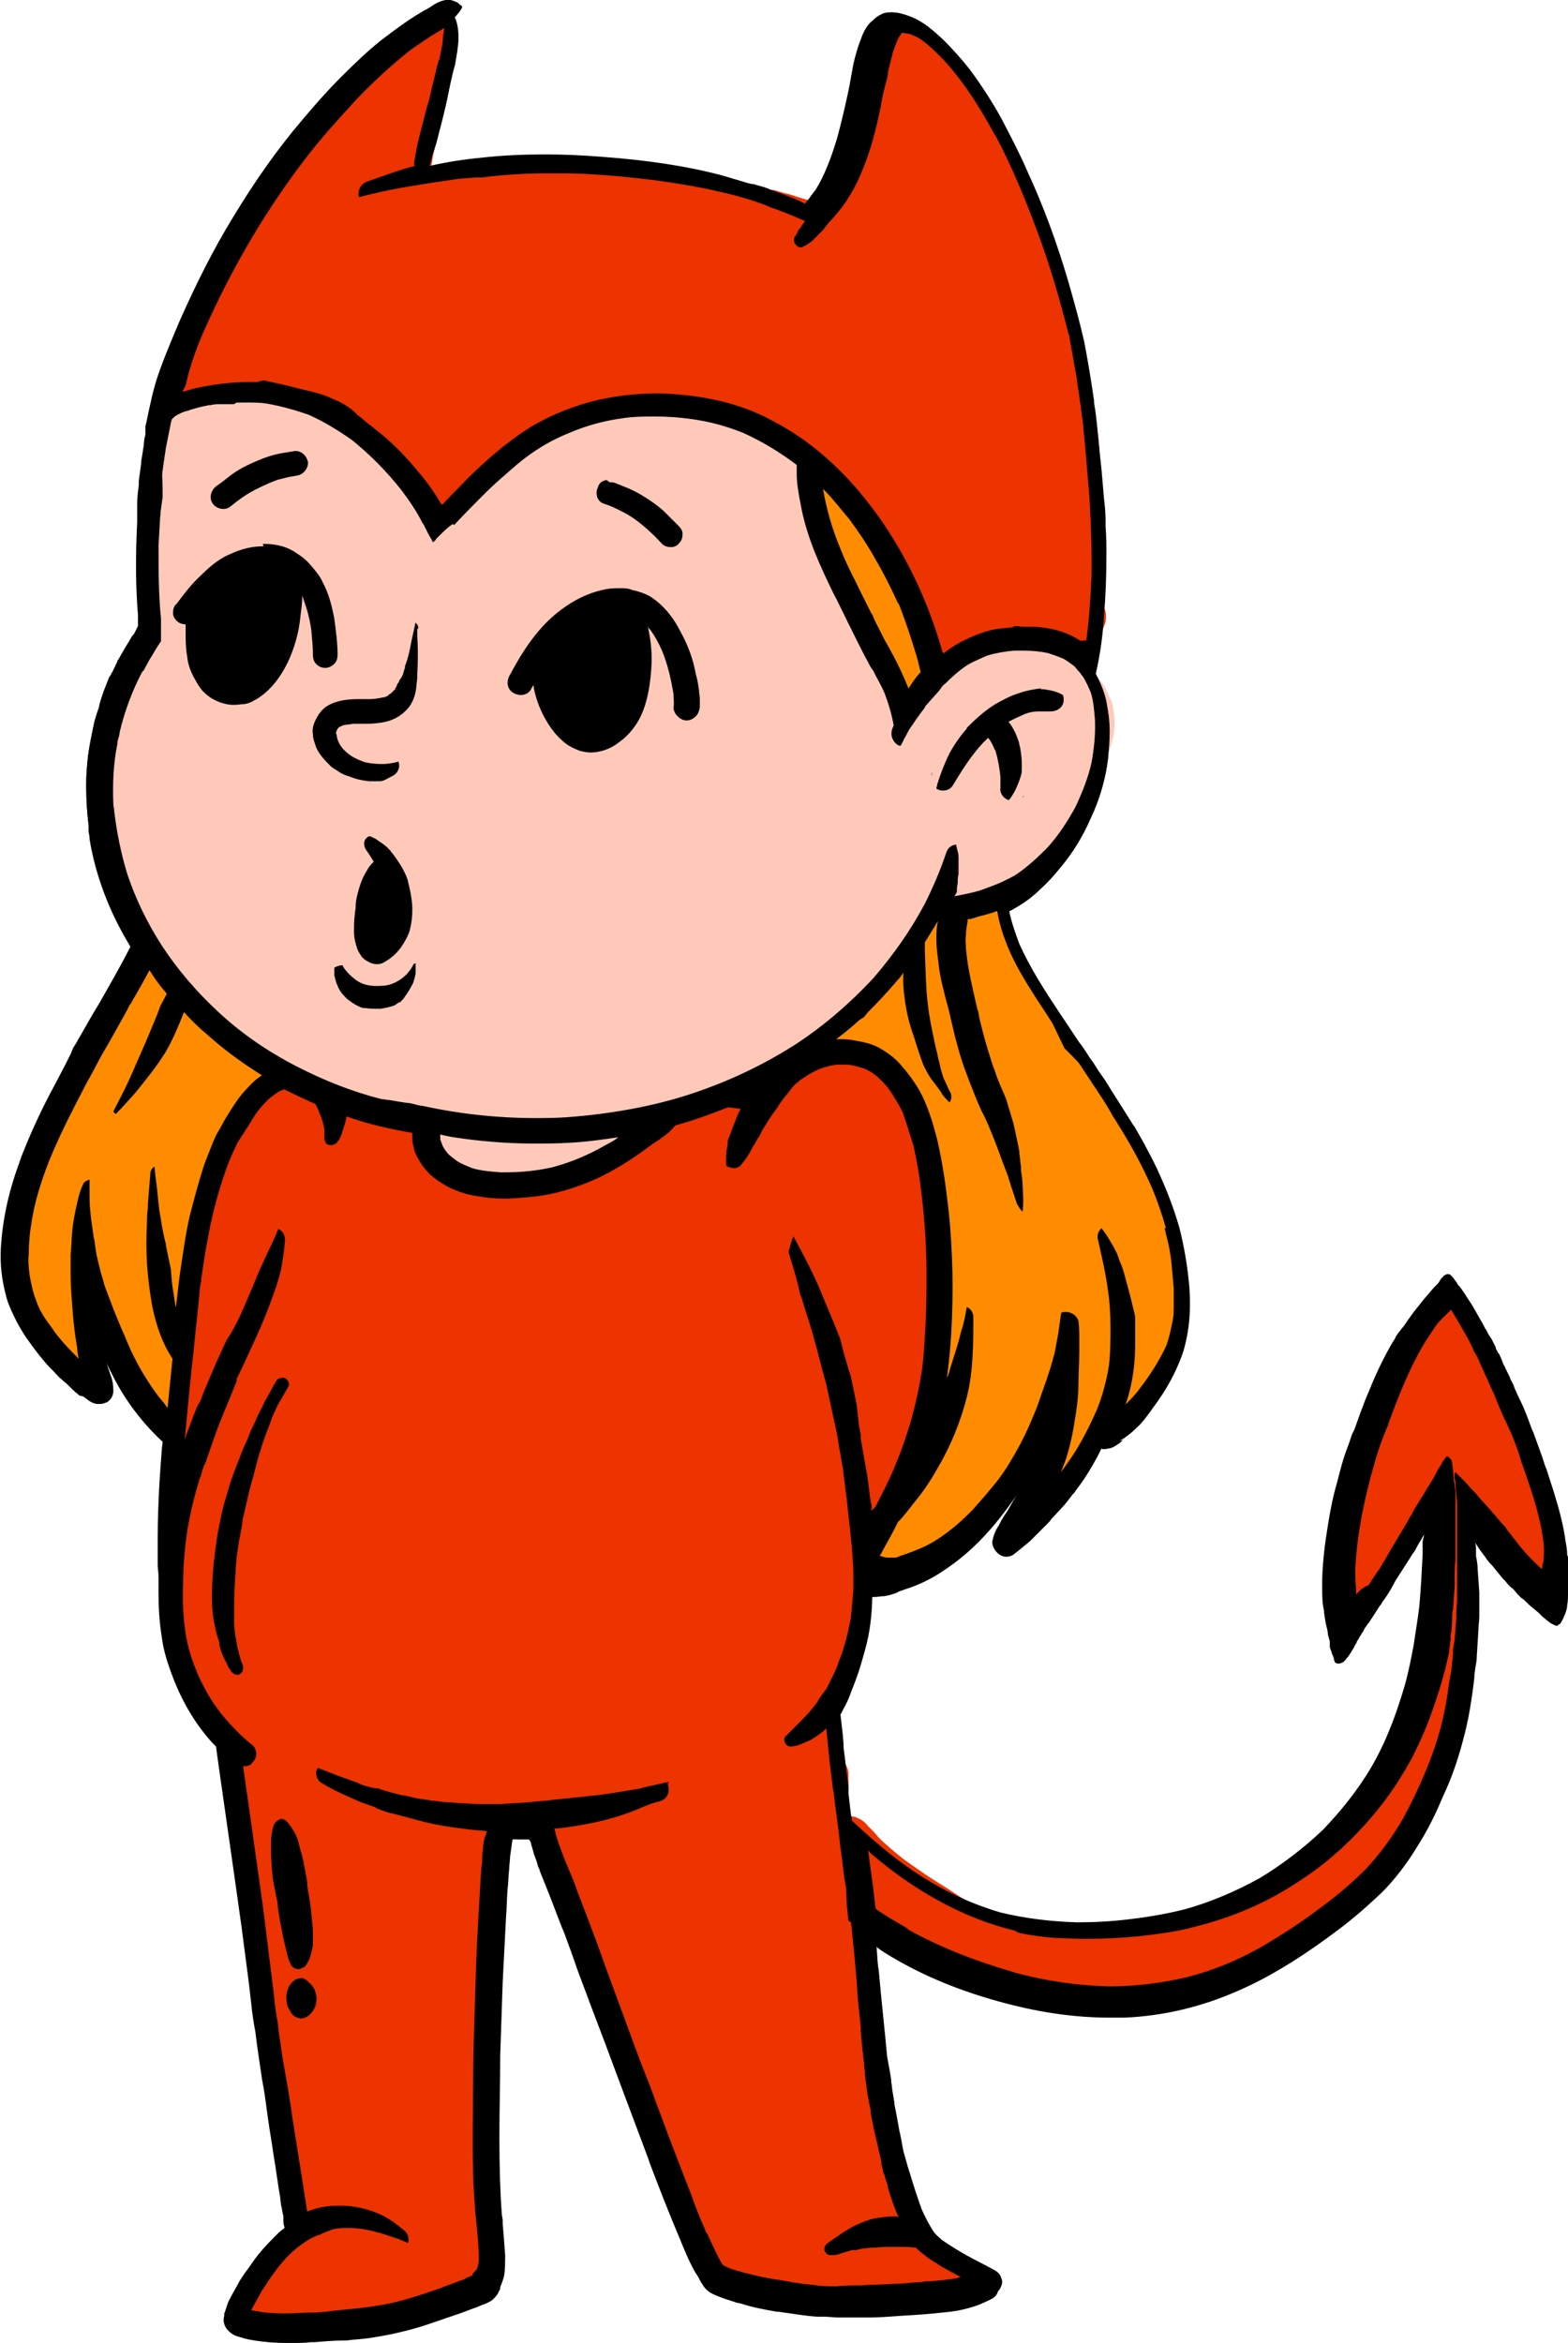 <?xml version="1.0" encoding="UTF-8" standalone="no"?><svg xmlns="http://www.w3.org/2000/svg" xmlns:xlink="http://www.w3.org/1999/xlink" fill="#000000" height="285.2" preserveAspectRatio="xMidYMid meet" version="1" viewBox="-0.3 0.0 190.9 285.2" width="190.9" zoomAndPan="magnify"><g id="change1_21"><path d="M54.4,0c-0.3,0-0.5,0-0.8,0.1c-0.5,0.1-1,0.4-1.4,0.7l-0.7,0.4l-0.2,0.1l-0.5,0.3c-1.5,0.9-3,2-4.7,3.3 c-1.5,1.2-3,2.6-4.9,4.5c-1.6,1.6-3.2,3.4-4.7,5.2c-3,3.5-5.8,7.5-8.4,11.8c-2.4,3.9-4.5,8.1-6.5,12.6c-0.8,1.9-1.8,4.2-2.6,6.5 c-0.6,1.7-1,3.6-1.5,6l-0.1,0.4l0,0.5c0,0.2,0,0.3,0,0.5c-0.1,0.4-0.2,0.9-0.2,1.3c-0.1,0.7-0.2,1.3-0.3,1.9l0,0.1l0,0.1 c-0.1,0.8-0.2,1.5-0.3,2.2l0,0.2l0,0.1l0,0.2c-0.1,0.8-0.2,1.6-0.2,2.3l0,0.2l0,0.1l0,0.2l0,0.1l0,0.2l0,0.1l0,0.1 c0,0.1,0,0.1,0,0.2l0,0.1l0,0.1l0,0.1c0,0,0,0.1,0,0.1l0,0.1l0,0.1l0,0.4c0,0,0,0.1,0,0.1c-0.2,3.9-0.2,7.7,0.1,11.3l0,0.2l0,0.1 l0,0.2l0,0.2l0,0.4l0,0.2L16.1,77L16,77.2l-0.1,0.1l-0.1,0.1c-0.3,0.5-0.6,1-0.9,1.5c-0.3,0.5-0.5,0.9-0.8,1.4l-0.1,0.1l0,0.1 c-0.3,0.6-0.5,1.1-0.8,1.6l-0.1,0.2l-0.1,0.1c-0.4,1.1-0.9,2.2-1.2,3.4l0,0.1c-0.1,0.4-0.2,0.6-0.3,0.9c-0.1,0.3-0.2,0.7-0.3,1 c-0.3,1.4-0.6,2.8-0.8,4.3c-0.1,1.1-0.2,2.1-0.2,3.1v0.1l0,0.5c0,1.5,0.1,3.1,0.3,4.7l0,0.1c0,0.1,0,0.2,0,0.3l0,0.2l0.1,0.5l0,0.2 l0,0.1c0.7,4.4,2.4,8.9,4.9,13.1l0.1,0.2c-0.8,1.6-1.5,2.8-2.1,3.9l-1.7,3l-0.9,1.5l-2,3.5c-0.2,0.3-0.4,0.6-0.5,1l-0.3,0.6l-0.5,1 l-1.1,2.1c-1.8,3.3-3.1,6.2-4.2,9C1,144.7,0.2,148.4,0,152c-0.1,1.8,0.1,3.7,0.6,5.6c0.2,0.9,0.6,1.8,1,2.6 c0.4,0.9,0.9,1.8,1.4,2.5c0.5,0.7,1,1.4,1.7,2.3c0.5,0.7,0.9,1.1,1.3,1.5l0.4,0.4c0.3,0.3,0.6,0.7,1,1l0.1,0.1l0.2,0.2 c0.4,0.4,0.8,0.7,1.3,1.1c0.2,0.2,0.5,0.4,0.7,0.6l0.3,0.2c0.4,0.3,0.8,0.7,1.5,0.8c0.2,0,0.3,0,0.4,0c0.3,0,0.5-0.1,0.8-0.2 c0.5-0.3,0.8-0.8,0.8-1.4c0-0.7-0.1-1.3-0.3-1.8l-0.2-0.6c-0.2-0.5-0.3-1-0.4-1.5c0-0.1-0.1-0.2-0.1-0.4c0.2,0.6,0.5,1.3,1,2.3 c1.5,3,3.6,5.8,6.1,8.1l-0.1,0.9c-0.1,1.3-0.2,2.7-0.3,4.3c-0.1,2.1-0.2,4.2-0.2,6.3l0,0.1l0,0.4c0,0.2,0,0.4,0,0.6l0,0.2l0,0.3 c0,0.6,0,1.3,0,1.9c0,0.5,0.1,0.9,0.1,1.4l0,0.2c0,0.6,0,1.3,0,1.9c0,1.7,0.1,3.4,0.4,5.3c0.2,1.6,0.7,3.2,1.4,5 c1.2,3.1,2.8,5.7,4.9,7.9l0.4,0.4l0.3,2.1c0.9,6.4,1.9,13.2,2.8,19.7c0.3,2.3,0.6,4.6,0.9,6.9l0.3,2.6c0.1,1.1,0.3,2.3,0.5,3.4 l0.2,1.6c0.2,1.4,0.4,2.7,0.6,4.1c0.3,1.5,0.5,3.1,0.7,4.6c0.2,1.5,0.5,3.1,0.7,4.6c0.3,1.7,0.5,3.4,0.8,5.1L34,268l0.2,1 c0,0.2,0.1,0.3,0.1,0.5l0,0.2l0,0.2l0,0.2c0,0.3,0.1,0.6,0.2,1c-0.3,0.2-0.7,0.5-1,0.8c-0.8,0.8-1.6,1.6-2.4,2.6 c-0.4,0.5-0.8,1.1-1.3,1.8l-0.3,0.4c-0.2,0.3-0.4,0.6-0.6,0.9c-0.4,0.8-0.8,1.4-1.2,2.2c-0.2,0.3-0.3,0.7-0.4,1 c-0.1,0.2-0.1,0.4-0.2,0.6l0,0.1l0,0.2c-0.2,0.6,0,1.4,0.6,2c0.4,0.4,0.9,0.6,1.4,0.7c0.5,0.2,1.1,0.3,1.7,0.4 c1.2,0.2,2.5,0.3,3.8,0.3c0.2,0,0.5,0,0.7,0c0.8,0,1.6,0,2.3-0.1l0.5,0c1.2-0.1,2.5-0.2,3.5-0.2l0.3,0l0.9-0.1 c1.7-0.1,3.3-0.4,4.8-0.7c1.3-0.3,2.6-0.6,4.1-1.1c1.5-0.5,2.9-1,4.1-1.4c0.6-0.2,1.3-0.5,1.9-0.7c0.3-0.1,0.7-0.3,1-0.4 c0.4-0.2,0.7-0.3,1-0.5c0.3-0.3,0.4-0.4,0.6-0.7c0.1-0.1,0.1-0.3,0.2-0.4c0.1-0.1,0.1-0.2,0.1-0.4c0.2-0.5,0.4-1,0.5-1.5 c0.1-0.8,0.1-1.6,0.1-2.4c-0.1-1.4-0.2-2.7-0.3-3.8l0-0.3l0-0.2l-0.1-0.6c-0.2-2.7-0.3-5.7-0.3-9.4c0-3.3,0.1-6.7,0.1-10 c0.1-3,0.2-5.9,0.3-8.9l0.2-3.9l0.2-3.9c0.1-1.2,0.1-2.4,0.2-3.6c0.1-0.8,0.1-1.6,0.2-2.5c0-0.5,0.1-0.9,0.1-1.4 c0.1-0.7,0.2-1.4,0.3-2.2l0.7,0.1c0.5,0,0.9,0,1.3,0l0.2,0.3c0.1,0.5,0.3,1,0.4,1.5c0.2,0.5,0.4,1,0.5,1.5l0.1,0.2l0.1,0.2l0,0.1 l0.6,1.5l0.6,1.5c0.5,1.3,1,2.6,1.5,3.9l0.3,0.7l0.8,2.2l0.5,1.4l0.2,0.6c0.5,1.4,1.1,2.9,1.6,4.3l1.9,5l1.9,5.1 c0.4,1.1,0.8,2.1,1.2,3.2c0.7,1.9,1.4,3.7,2.1,5.6l0.2,0.6c1.1,2.9,2.3,6,3.7,9.3c0.6,1.5,1.2,2.9,1.9,4.1l0.2,0.3 c0.2,0.3,0.3,0.6,0.5,0.9c0.2,0.3,0.3,0.5,0.6,0.8c0.4,0.4,0.9,0.6,1.4,0.8c0.7,0.3,1.4,0.5,2,0.7l0.3,0.1l0.5,0.1 c1.2,0.4,2.6,0.7,4.4,1l0.2,0c1.5,0.2,3.1,0.5,4.7,0.6l0.5,0l0.2,0l0.1,0c0.6,0,1.2,0.1,1.8,0.1l0.9,0h0.3c0.4,0,0.9,0,1.3,0l1.2,0 c1.1,0,2.5-0.1,3.8-0.2c1.7-0.1,3.4-0.2,5.1-0.4c1.3-0.1,2.4-0.3,3.4-0.6c1.1-0.3,1.9-0.7,2.7-1.1c0.3-0.2,0.5-0.4,0.6-0.8 c0.1-0.1,0.2-0.2,0.3-0.4c0.2-0.4,0.3-0.8,0.1-1.3c-0.1-0.4-0.4-0.7-0.7-0.9c-0.4-0.2-0.9-0.5-1.3-0.7l-0.3-0.1l-0.3-0.1 c-0.5-0.3-1-0.5-1.5-0.8c-0.2-0.2-0.5-0.3-0.8-0.4c-1-0.6-1.8-1.1-2.5-1.6c-0.3-0.3-0.6-0.6-0.9-0.9c-0.6-0.9-1.1-1.9-1.5-2.8 c-0.6-1.5-1.1-3.1-1.5-4.6c-0.1-0.2-0.1-0.4-0.2-0.6l-0.1-0.4l-0.2-0.7l-0.2-0.7c-0.1-0.5-0.2-1-0.3-1.4l0-0.1 c-0.1-0.4-0.1-0.7-0.2-0.9c-0.2-1-0.4-2.1-0.5-3l0-0.3l0-0.2l-0.2-1.2c-0.1-0.5-0.1-0.9-0.2-1.4l0-0.2l-0.1-0.7l-0.2-1.1l-0.2-1.1 c-0.3-3.4-0.7-6.8-1-10.3l-0.1-0.7c-0.1-0.8-0.1-1.6-0.2-2.5c0.6,0.5,1.4,1,2.8,1.8c3.9,2.2,8.2,3.9,13.2,5.2 c4.2,1.1,8.4,1.7,12.5,1.7c0.6,0,1.2,0,1.8,0c4.7-0.2,9.4-1.3,13.9-3.3c4.6-2,8.8-4.9,12-7.3c1.9-1.4,3.7-3,5.4-4.6 c1.5-1.5,2.9-3.3,4.2-5.4c1.4-2.2,2.5-4.4,3.2-6.2c1-2.1,1.8-4.4,2.4-6.7c0.7-2.6,1.1-5.2,1.4-7.6l0-0.2l0-0.1l0.1-0.7l0-0.1 c0.1-0.5,0.2-1,0.2-1.6l0.1-1.6l0.1-1.6c0-0.5,0.1-1,0.1-1.5l0-0.4l0-0.5l0-0.3l0-0.2l0-0.1c0-0.6,0-1.1,0-1.5l-0.1-1.4l-0.1-1.4 c0-0.5-0.1-1.1-0.2-1.6l0-0.3l0-0.3l0-0.3c0-0.4-0.1-0.7-0.2-1.1l-0.1-0.5l0-0.2l0.3,0.8l0.4,0.6c0.3,0.5,0.7,0.9,1,1.4l0.4,0.5 l0.2,0.2l0.1,0.1c0.5,0.6,1,1.3,1.6,1.9c0.3,0.4,0.6,0.7,0.9,0.9c0.2,0.2,0.4,0.5,0.6,0.7c0.1,0.1,0.1,0.1,0.2,0.2l0.1,0.1l0.1,0.1 l0.3,0.2c0.4,0.4,0.8,0.8,1.2,1.1l0.6,0.5c0.2,0.2,0.3,0.3,0.5,0.5c0.4,0.3,0.8,0.7,1.2,0.9c0.1,0,0.1,0.1,0.2,0.1 c0.1,0,0.2,0.1,0.2,0.1l0.1,0c0.1,0,0.2,0,0.2-0.1c0.1-0.1,0.2-0.1,0.2-0.1l0.1-0.1l0.1-0.2c0.1-0.1,0.1-0.2,0.2-0.4 c0.2-0.5,0.3-0.9,0.3-1.3c0.1-0.5,0.1-1.1,0.1-1.7l0-0.3l0-0.3l0-0.3l0-0.2l0-0.9c0-0.3,0-0.5,0-0.8l0-0.2c0-0.1,0-0.3,0-0.4 c0-0.1,0-0.3,0-0.4l0-0.2c0-0.2,0-0.4-0.1-0.5c0-0.6-0.1-1.2-0.2-1.7c-0.4-3-1.4-5.9-2.3-8.7l-0.2-0.5c-0.4-1.3-0.9-2.6-1.3-3.6 l0-0.1l-0.1-0.3l-0.1-0.2l-0.2-0.5c-0.3-0.9-0.7-1.9-1.3-3.2l-0.1-0.2l-0.1-0.2l-0.5-1.1l-0.3-0.7l-0.2-0.4l-0.1-0.3l-0.3-0.6 l-0.1-0.2l-0.1-0.2c-0.1-0.2-0.1-0.3-0.2-0.4l-0.1-0.2c0-0.1-0.1-0.2-0.1-0.3l-0.2-0.5c-0.1-0.1-0.1-0.3-0.2-0.4l-0.1-0.1l-0.1-0.2 l-0.1-0.3l-0.1-0.2l-0.1-0.2l-0.2-0.4l-0.2-0.4l-0.2-0.3l-0.2-0.3c-0.1-0.3-0.3-0.5-0.4-0.7c-0.2-0.5-0.5-0.9-0.7-1.3 c-0.3-0.5-0.5-0.9-0.8-1.4c-0.3-0.5-0.6-0.9-0.9-1.4c-0.1-0.2-0.3-0.4-0.4-0.6l-0.3-0.4l-0.2-0.2l-0.1-0.2l-0.2-0.3l-0.1-0.1 c-0.1-0.3-0.3-0.5-0.5-0.6c-0.1-0.1-0.2-0.1-0.3-0.2c0,0,0,0,0,0c-0.2,0-0.2,0-0.3,0.1c0,0-0.1,0-0.1,0.1l-0.1,0.1l-0.1,0.1 l-0.1,0.1l-0.1,0.2l-0.2,0.3l-0.2,0.2l-0.1,0.1l-0.2,0.2l-0.6,0.7l-0.6,0.7c-0.4,0.5-0.8,1-1.2,1.5l-0.3,0.4l-0.5,0.7 c-0.1,0.2-0.3,0.4-0.4,0.6l-0.4,0.5l-0.4,0.5l-0.2,0.3l-0.2,0.4l-0.2,0.3c-1,1.7-2,3.7-3,6.2c-0.7,1.6-1.3,3.4-1.7,4.5l-0.1,0.2 l-0.1,0.2l-0.1,0.2l-0.4,1.2c-0.6,1.5-1,3-1.4,4.6c-0.6,2-1,4.3-1.4,7c-0.4,2.9-0.5,5.1-0.4,7.2c0,0.5,0.1,1,0.2,1.5 c0,0.1,0,0.1,0,0.2c0.1,0.7,0.2,1.4,0.4,2.1l0.1,0.7l0.2,0.7l0,0.2l0,0.2l0,0.1l0,0.1l0,0.1l0.1,0.3c0.1,0.2,0.1,0.4,0.2,0.6 l0.1,0.2l0.1,0.3c0,0,0,0,0,0c0,0,0,0,0,0.1c0,0.1,0.1,0.2,0.1,0.3c0,0.1,0.1,0.1,0.1,0.1c0.1,0,0.1,0.1,0.2,0.1c0,0,0,0,0,0 c0.2,0,0.2,0,0.3,0c0.1,0,0.2-0.1,0.3-0.1c0.2-0.1,0.4-0.3,0.6-0.6c0.2-0.2,0.3-0.4,0.5-0.7c0.1-0.2,0.2-0.3,0.3-0.5l0.1-0.2 l0.1-0.2c0.1-0.1,0.2-0.3,0.2-0.4l0.2-0.3l0.1-0.2l0.2-0.3l0.1-0.2l0.1-0.1l0.1-0.2c0.1-0.2,0.2-0.4,0.3-0.5l0.2-0.3l0.1-0.1 c0.2-0.3,0.4-0.6,0.6-0.9l0.7-1.1l0.3-0.4l0.1-0.2l0.3-0.4l0.2-0.3c0.4-0.6,0.8-1.3,1.1-1.9l0.9-1.4l0.9-1.4 c0.1-0.2,0.2-0.3,0.3-0.5l0.1-0.1l0.2-0.3l0.2-0.4c0.2-0.4,0.5-0.8,0.7-1.2l0.2-0.3l-0.2,0.8l0,0.8l0,0.8c-0.1,2-0.2,4.1-0.4,6.3 c-0.2,1.7-0.5,3.4-0.7,4.8c-0.3,1.6-0.6,3.1-1,4.6c-1.3,4.5-2.7,7.9-4.4,10.8c-1.6,2.7-3.6,5.2-5.8,7.5c-2.3,2.2-4.9,4.2-7.7,5.9 c-2.9,1.6-5.9,2.9-9.1,3.8c-2,0.5-4,0.9-6.6,1.2c-2.4,0.3-4.5,0.4-6.6,0.4c-3.3-0.1-6.4-0.5-9.3-1.2c-2.7-0.8-5.4-2-8.3-3.6 c-3.3-1.9-6.4-4.4-9.8-7.6l0-0.2l-0.1-0.4c-0.1-0.7-0.2-1.3-0.2-2l-0.1-0.5l0-0.1l0-0.4l0-0.4l-0.2-1.6l-0.4-3.2l0-0.4l-0.1-1.2 c-0.1-0.9-0.2-1.8-0.3-2.6c0.1-0.1,0.2-0.2,0.2-0.4l0.1-0.1c0.1-0.2,0.2-0.4,0.3-0.6c0.4-0.7,0.7-1.4,0.9-2 c0.7-1.7,1.2-3.2,1.5-4.5c0.6-2.1,0.9-4.4,0.9-7.1l0.1,0l0.1,0l0.2,0c0.5,0,0.8-0.1,1.2-0.1c0.2,0,0.4-0.1,0.6-0.1l0.3-0.1 c0.4-0.1,0.7-0.2,1-0.4c0.4-0.1,0.8-0.3,1.2-0.4c1.7-0.6,3.2-1.4,4.6-2.4c3.1-2.1,5.8-5,8.4-8.8c0.3-0.4,0.6-0.9,0.9-1.4l-1.1,1.8 l-1,1.7l-0.4,0.6l-0.2,0.3l-0.1,0.2l-0.1,0.2l-0.1,0.2l-0.2,0.3l-0.2,0.4c-0.2,0.4-0.3,0.8-0.4,1.3c0,0.4,0.2,0.9,0.6,1.3 c0.3,0.3,0.7,0.5,1.1,0.5c0.3,0,0.6-0.1,0.8-0.2c0.8-0.6,1.6-1.3,2.1-1.7l0.4-0.4c0.4-0.4,0.8-0.8,1.2-1.2l0.5-0.5 c0.2-0.2,0.4-0.4,0.5-0.6l0.2-0.2l1.1-1.2c0.5-0.5,0.9-1.1,1.3-1.6l0.1-0.1l0.1-0.1l0.2-0.3c0.7-0.9,1.3-1.8,2-3 c0.4-0.7,0.8-1.4,1.1-2.1c0,0.1,0.1,0.1,0.3,0.1c0.3,0,0.6-0.1,0.7-0.1c0.2,0,0.5-0.2,0.7-0.3c0.3-0.2,0.5-0.3,0.7-0.5l0.2-0.2 l-0.4,0.1c0.9-0.5,1.7-1.2,2.5-2c0.9-1,1.6-2.1,2.2-2.9c1.6-2.3,2.5-4.3,3.1-6.1c0.6-2.1,0.8-4.4,0.6-7.2c-0.2-2.5-0.6-4.9-1.2-7.2 c-0.6-2.1-1.4-4.3-2.5-6.7c-0.4-0.9-0.9-1.9-1.5-3c-0.5-0.9-1-1.8-1.5-2.7l-0.1-0.1l-2.9-4.6c-0.4-0.7-0.9-1.4-1.4-2.1l-0.5-0.8 l-0.2-0.3l-0.3-0.4c-0.4-0.6-0.8-1.3-1.3-1.9l-2.6-3.9c-1.6-2.4-3.4-5.2-4.7-8.1c-0.7-1.6-1.1-3.1-1.3-4.4c0.3-0.1,0.8-0.4,1.3-0.7 c1-0.6,1.9-1.3,2.7-2.1c0.8-0.7,1.6-1.6,2.5-2.7c1.4-1.7,2.6-3.6,3.6-5.9c1-2.1,1.7-4.4,2-6.8c0.1-1.1,0.2-2.2,0.2-3.4 c0-1.4-0.2-2.5-0.4-3.6c-0.2-1-0.6-2-1.1-3c-0.1-0.1-0.1-0.3-0.2-0.4c0.6-2.5,0.9-5.1,1-7c0.2-2.3,0.3-4.7,0.3-7.4 c0-1.2,0-2.3-0.1-3.5l0-0.7c0-1-0.1-1.9-0.2-2.8c-0.1-1.2-0.2-2.3-0.3-3.5l-0.2-1.8c-0.1-1-0.2-1.9-0.3-2.9l0-0.2 c-0.1-0.9-0.2-1.9-0.3-2.8l0-0.3l0-0.3c-0.4-2.7-0.8-5-1.3-7.2c-0.5-2.2-1.1-4.4-1.9-7.2c-1.4-4.8-3.1-9.4-5-13.5 c-0.9-2.1-2-4.2-3.2-6.5c-1.1-2-2.4-4-3.8-5.9c-1-1.4-2.1-2.6-3.3-3.7c-1.2-1.1-2.4-2.2-4-2.8c-0.8-0.3-1.5-0.5-2.2-0.5l-0.2,0 c-0.5,0-0.9,0.1-1.2,0.3c-0.5,0.2-0.9,0.6-1.2,0.9c-0.5,0.5-0.9,1.2-1.2,2.1c-0.4,1-0.6,1.9-0.8,2.6l-0.2,1.1l-0.2,1.1l0,0.1 c-0.4,2-1,4.7-1.7,7.2c-0.8,2.6-1.6,4.5-2.6,6.2c-0.4,0.6-0.8,1.1-1.3,1.7c-1.4-0.7-2.9-1.3-4.2-1.7l-0.2-0.1 c-0.7-0.3-1.3-0.4-1.9-0.6l-0.1,0l-0.1,0l-0.4-0.1c-1.3-0.4-2.3-0.7-3.4-1c-4.2-1.1-8.9-1.8-14.3-2.2c-2.4-0.2-4.8-0.3-7-0.3 c-2.5,0-5.2,0.1-7.8,0.4c-2.1,0.2-4.2,0.5-6.3,1c0.2-0.5,0.4-1.2,0.5-1.8l0.1-0.3l0.2-0.7l0.1-0.3l0.3-1.2c0.4-1.5,0.8-3.1,1.1-4.6 l0.2-1c0.2-0.9,0.4-1.8,0.7-2.8c0.1-0.6,0.2-1.2,0.3-1.8l0-0.2c0.1-0.4,0.1-0.9,0.1-1.3c0-0.6-0.1-1.2-0.3-1.8 c-0.1-0.2-0.2-0.4-0.3-0.5C56.1,1,56,0.8,55.9,0.7c-0.2-0.1-0.3-0.2-0.5-0.4C55.1,0.2,54.8,0,54.4,0C54.5,0,54.4,0,54.4,0L54.4,0 L54.4,0z" fill="inherit"/></g><g><g id="change2_1"><path d="M49.9,3.1c-0.2,0.2-0.3,0.3-0.4,0.5c-0.8,0.3-1.3,0.6-1.7,1.1c-0.2,0.2-0.4,0.5-0.6,0.7l-0.1,0.1 c-0.3,0.3-0.5,0.7-0.8,1C46.2,6.8,46,7,45.8,7.2l-0.1,0.1l0,0C44.9,7.6,44.4,8,44,8.7L43.8,9c-0.3,0.1-0.6,0.3-0.8,0.6 c-0.4,0.5-0.8,1.1-1.3,1.8c-1.1,1.3-2.3,2.5-3.4,3.7c-2.1,2.2-4.3,4.6-6.2,7.1c-0.6,0.8-1.1,1.5-1.5,2.2c-0.6,0.9-1,1.9-1.5,2.9 c-0.6,1.3-1.1,2.6-1.7,3.9c-0.6,1.4-1.1,2.8-1.6,4.2c-0.3,0.8-0.6,1.7-0.9,2.5c-0.6,1.3-1,2.3-1.5,3.3c-0.1,0.3-0.3,0.6-0.4,0.8 c-0.1,0.3-0.3,0.6-0.4,0.8c-0.1,0.3-0.3,0.6-0.4,1l-0.1,0.2l-0.3,0.1l-0.3,0.1c-0.6,0.3-1.1,0.9-1.3,1.7c-0.2,0.8-0.1,1.7,0.3,2.4 c0.4,0.7,1,1.2,1.8,1.4c0.1,0,0.1,0,0.2,0l0.1,0c0.7-0.4,1.4-0.5,2.1-0.6c0.2,0,0.4,0,0.6-0.1c0.7-0.3,1.4-0.7,2.1-1 c0.6-0.3,1.1-0.5,1.7-0.8c0.9-0.3,1.8-0.7,2.7-0.9c0.9,0.2,1.8,0.4,2.7,0.6l0.4,0.1l0.8,0.2c1.1,0.3,2.3,0.5,3.4,0.9 c0.6,0.2,1.2,0.5,1.9,0.8c0.6,0.3,1.2,0.7,1.6,1c0,0.1,0.1,0.1,0.1,0.1c0.3,0.3,0.6,0.6,0.9,0.8c0.5,0.4,0.9,0.8,1.3,1.2 c0.7,0.7,1.4,1.4,2,2.2c0.7,0.8,1.2,1.6,1.7,2.4c0.6,0.7,1.2,1.4,1.7,2.2c0.4,0.6,0.8,1.2,1.2,1.9c0.4,0.3,0.8,0.5,1.3,0.6 c0.2,0.1,0.5,0.1,0.7,0.1c0.3,0,0.6,0,0.9-0.1c0.3-0.1,0.5-0.2,0.7-0.3c1-1,2.2-2.1,3.5-3.3c0.6-0.6,1.2-1.2,1.9-1.7 c2-1.6,3.7-2.7,5.3-3.5c1.2-0.5,2.5-1,4-1.5c0.6-0.2,1.2-0.4,1.9-0.6c0.6-0.2,1.2-0.3,1.8-0.4c0.9-0.2,1.7-0.4,2.6-0.6 c1-0.2,2-0.4,3-0.6l0.4-0.1l0.4-0.1c0.5,0.1,0.9,0.2,1.4,0.3c0.7,0.1,1.3,0.2,1.9,0.4c0.1,0,0.2,0,0.2,0.1c0.2,0,0.4,0.1,0.6,0.1 l1.2,0.2c2,0.4,4.1,0.8,6,1.4c1.1,0.5,2.1,1,3.4,1.9c1.3,0.9,2.3,1.8,3.3,2.6c0.6,0.5,1.1,1,1.9,1.6c0.4,0.4,0.8,0.8,1.2,1.3 l0.2,0.3c0.7,0.9,1.4,1.8,2.3,2.5c0.7,0.5,1.3,0.8,2,0.8l0.1,0.1c0.9,1.5,1.7,3,2.5,4.5l0.3,0.7c0.3,0.7,0.7,1.5,1.1,2.2 c0.5,0.9,1.1,1.9,1.6,2.8c0.7,1.2,1.3,2.4,2,4.1c0,0.8,0.3,1.5,0.8,2.1l0.1,0.1c0.3,0.7,1.1,1.3,1.7,1.5c0.3,0.1,0.6,0.2,1,0.2 c0.5,0,0.9-0.1,1.4-0.3c0.7-0.3,1.2-1,1.5-1.7c0-0.1,0.1-0.3,0.1-0.4c1.2-0.7,2.4-1.3,3.6-1.8c0.3,0,0.7,0.1,1,0.1 c1.7,0.4,3.9,0.9,6.1,1.6c0.3,0.1,0.6,0.1,0.9,0.1c1.3,0,2.5-0.8,2.9-2c0.4-1.1,0-2.5-0.9-3.3c0.1-0.3,0.1-0.7,0.2-1 c0.3-1.7,0.7-3.7,0.6-5.8c-0.1-2.7-0.2-5.9-0.4-9.1c-0.2-3.5-0.6-6.8-1.3-9.9c-0.5-2.7-1.3-5.4-2.2-8c-0.2-0.9-0.3-1.7-0.5-2.6 l-0.3-1.4c-0.2-0.8-0.6-1.5-1.3-1.9c-0.1-0.2-0.3-0.4-0.5-0.6c-0.2-0.8-0.5-1.6-0.7-2.4c-1.2-3.7-2.4-6.9-3.7-9.9 c-1.1-2.6-2.6-5.9-4.6-8.8c-0.5-0.7-1-1.4-1.6-2.2c-0.4-0.5-0.8-1.1-1.2-1.6c-0.5-0.7-1-1.3-1.5-2l-0.3-0.4 c-0.1-0.2-0.3-0.4-0.4-0.5C113,4,112.3,3.2,111.5,3c-0.4-0.1-0.7-0.2-1.1-0.2c-0.5,0-0.9,0.1-1.4,0.3c-0.8,0.3-1.3,1.1-1.6,1.9 c-0.2,0.5-0.3,1-0.3,1.5c0,0.3,0,0.5,0,0.8s0,0.5,0,0.8c0,0.5-0.1,1.1-0.2,1.6c-0.8,3.6-2,7.5-3.7,11.3c-0.5,1.1-1.1,2-1.6,2.9 c-0.3,0.5-0.5,0.9-0.8,1.4c-0.6-0.2-1.3-0.5-2-0.7c-0.8-0.3-1.7-0.5-2.5-0.8c-0.6-0.2-1.2-0.3-1.8-0.5c-0.3-0.1-0.6-0.2-0.9-0.2 c-1.3-0.3-2.6-0.6-3.9-0.9L88.7,22c-3.6-0.8-6.8-1.3-9.7-1.6l-1.3-0.1l-1.4-0.1c-0.3,0-0.7,0-1.1,0l-0.7,0h-0.3H74h-0.3 c-0.3,0-0.7,0-1,0c-1.4,0-2.7,0-4.1,0.1c-2.8,0.1-5.5,0.2-8.2,0.3c-1.1,0.1-2.1,0.1-3.2,0.2l-0.9,0.1c-1.4,0.1-2.9,0.3-4.3,0.6 c0.2-1,0.3-2,0.5-3c0.2-1,0.4-2,0.7-3c0.1-0.4,0.2-0.8,0.3-1.2c0.3-1.1,0.5-2.3,0.7-3.4l0.1-0.3C54.6,8.8,54.9,7,55,5.3 c0.1-0.8-0.4-1.6-0.9-2.1c-0.6-0.6-1.3-0.9-2.1-0.9C51.2,2.3,50.5,2.6,49.9,3.1L49.9,3.1L49.9,3.1z" fill="#ec3300"/></g><g id="change2_2"><path d="M100.7,129.6c-1.2,0.1-2.5,0.5-3.7,1.3c-1,0.6-1.7,1.3-2.3,2c-0.2,0.2-0.4,0.4-0.6,0.6l-0.1,0.1 c-0.2,0.2-0.3,0.4-0.5,0.6c-0.4,0-0.7,0-1.1,0c-0.6,0-1.2,0-1.8,0.1l-0.6,0.1c-0.3-0.1-0.7-0.2-1-0.2c-0.3,0-0.6,0.1-0.9,0.1 c-0.8,0.3-1.6,0.6-2.4,0.9c-0.7,0.2-1.4,0.4-2,0.6c-2.2,0.8-4.3,2-6.1,3.1c-1.6,0.9-3.1,2-4.6,3.2c-0.4,0.3-0.8,0.6-1.1,1l-0.4,0.1 c-2.6,0.6-5.1,1.1-7.6,1.3c-0.3,0-0.6,0-0.9,0c-1.4,0-2.7-0.1-4-0.3c-2.3-0.5-4.6-1.4-7.3-2.6c0.4-0.4,0.6-0.9,0.7-1.4 c-0.2-0.3-0.3-0.5-0.4-0.8c-0.3-0.6-0.4-1.2-0.5-1.8c-0.5-0.5-1.2-0.7-1.8-0.8c-0.2,0-0.4-0.1-0.6-0.1c-2-0.6-4.3-1.3-6.6-2.1 c-1.2-0.4-2.2-0.7-3.1-0.8c-0.3,0-0.5-0.1-0.8-0.1c-0.3,0-0.5-0.1-0.8-0.1l-0.2-0.1l-0.1,0c0-0.1-0.1-0.3-0.1-0.4 c-0.3-0.7-0.9-1.3-1.6-1.6c-0.3-0.1-0.7-0.2-1.1-0.2c-1.3,0-2.5,0.8-2.8,1.9c-0.2,0.6-0.4,1.2-0.7,1.8c-0.8,1.3-1.6,2.6-2.4,3.8 c-1,1.6-2,3.1-2.9,4.8c-0.1,0.4-0.2,0.8-0.4,1.2c-0.9,3.1-1.6,6.5-2.3,10l-0.1,0.9c-0.2,1.3-0.4,2.6-0.6,3.8c0,0.1,0,0.2,0,0.3 l-0.1,0.5l-0.2,1.8c0,0.3-0.1,0.6-0.1,0.9c0,0.1-0.1,0.3-0.1,0.4c-0.2,1.7-0.4,3.4-0.5,5.2l0,0.3c0.1,0.2,0.1,0.4,0.1,0.6l0,0.4 c0,0.5,0,1,0,1.5c0,0.4-0.1,0.8-0.3,1.1c0,0.1,0,0.1,0,0.2c-0.1,2.6-0.1,5.2-0.1,7.5v1c0,0.5,0.1,0.9,0.3,1.3c-0.2,2-0.4,4-0.6,6.1 l0,0.3c-0.1,1.1-0.2,2.1-0.2,3c0,0.6,0,1.3,0,1.9c0,1,0,2.1,0.1,3.1c0.1,1,0.3,1.9,0.6,2.8c0.7,2.6,2.3,4.9,3.7,6.9l0.1,0.1 c0.7,0.9,1.3,1.8,2,2.6c1,1.1,1.8,2.1,2.8,3c-0.7,0.6-1.1,1.6-0.9,2.5c0.1,0.5,0.2,1,0.2,1.6l0.1,0.3l0,0.2 c0.1,0.8,0.3,1.6,0.4,2.5c0.2,1.6,0.3,3.3,0.5,5.1c0.3,3.3,0.5,6.5,0.8,9.8l0.2,2.3l0,0.3c0.2,2.3,0.4,4.6,0.7,6.9 c0.2,1.5,0.4,3,0.5,4.6l0.1,0.8l0.2,1.4c0.1,0.9,0.2,1.8,0.3,2.6c0.8,7,1.7,12.8,2.6,18.1c0,0.3,0.1,0.5,0.2,0.8 c-0.5,0.3-1.1,0.8-1.5,1.2l-0.2,0.2c-0.8,0.6-1.4,1.4-1.9,2.2c-0.2,0.3-0.3,0.5-0.4,0.8c-0.1,0.2-0.2,0.4-0.3,0.6 c-0.1,0.2-0.3,0.3-0.5,0.5l-0.2,0.1c-0.5,0.2-1,0.5-1.4,0.9c-0.5,0.5-0.8,1.4-0.8,2.2s0.4,1.4,1,2.1c0.7,0.8,1.8,0.9,2.6,0.9 c0.3,0,0.6,0,0.8,0c0.5,0,1-0.1,1.4-0.1c0.2,0,0.5-0.1,0.7-0.1c0.9-0.1,1.8-0.2,2.8-0.3c2.3-0.2,4.2-0.4,6-0.7 c2-0.3,4.2-0.8,6.3-1.4c0.8-0.2,1.6-0.5,2.7-0.9c0.5-0.2,0.9-0.4,1.4-0.6l0.3-0.2c0.2-0.1,0.5-0.2,0.7-0.4c0.3-0.2,0.5-0.4,0.6-0.6 c0.2-0.1,0.5-0.2,0.7-0.4l0.1,0c0,0,0,0,0,0c0.1,0,0.2,0,0.3,0c0.8-0.1,1.5-0.5,2-1.1c0.5-0.6,0.7-1.3,0.7-2.2 c0-1.6-0.4-3.2-0.8-4.7l0-0.2c-0.1-0.5-0.5-0.9-0.7-1.1c0.1-1.3,0.2-2.7,0.3-4.1c0.1-0.8,0.1-1.5,0.2-2.2c0.2-3,0.3-5.5,0.1-7.9 c-0.1-2.7-0.2-5-0.1-7.1c0.1-1.4,0.1-2.8,0.1-4.2l0-0.5c0-1,0-2.1,0.1-3.1c0-0.5-0.2-1-0.6-1.5c0.1-1.1,0.2-2.3,0.3-3.5 c0.1-1,0.2-2.1,0.3-3.1c0.1-1.1,0.3-2.3,0.4-3.3c0.2-1.2,0.4-2.5,0.5-3.8c0.1-0.7,0-1.2-0.2-1.7l0.2-0.5l0-0.1l2.9-0.1l1.5,0 c0.3,1.3,0.7,2.4,1.2,3.5l0.2,0.5l0.1,0.3c0.1,0.3,0.3,0.6,0.4,1c0.6,1.3,1.1,2.5,1.7,3.8c0.2,0.5,0.5,1,0.8,1.5l0.1,0.1 c0.2,0.5,0.5,0.9,0.7,1.4c0.6,1.3,1.2,2.5,1.8,3.8c0.6,1.3,1.2,2.7,1.8,4c0.4,1,0.9,2,1.3,3l0.2,0.5c0.9,2,1.8,4.1,2.7,6.1l0.8,2 c0,0.3,0,0.6,0.1,0.9c0.3,1.1,0.6,2.1,1,3.2l0.3,0.9l0.3,0.9c0.2,0.6,0.3,1.1,0.5,1.7l0.1,0.3c0.2,0.8,0.5,1.6,0.8,2.5 c1,3.2,2.3,6.3,3.6,9.2l0.3,0.7c0.5,1.1,0.9,2.2,1.6,3.2c0.9,1.3,2.7,1.6,4.2,1.9c0.7,0.1,1.6,0.2,2.5,0.3c1,0.1,2,0.2,3,0.2l0.5,0 c0.3,0,0.7,0,1,0.1c0.8,0.1,1.7,0.1,2.5,0.2c0.4,0,0.8,0.1,1.2,0.1c0.3,0,0.7,0.1,1,0.1c1.8,0.2,3.9,0.4,6,0.5c0.7,0,1.4,0,2.1,0 l0.6,0c0.3,0,0.7,0,1,0l0.3,0c0.1,0,0.3,0,0.4,0c0.3,0,0.7,0,1-0.1c0.2,0,0.4-0.1,0.6-0.2c0.3,0,0.5,0.1,0.8,0.1c0.1,0,0.2,0,0.3,0 c1.5,0,2.9-1.2,3-2.7c0.2-1.6-1.1-3.1-2.7-3.3c-0.5,0-1-0.1-1.6-0.2c-0.1-0.1-0.3-0.1-0.4-0.2l-0.3-0.2l-0.1-0.1 c-0.5-0.3-0.9-0.6-1.4-0.9l-0.2-0.1l-0.2-0.1c-0.4-0.3-0.9-0.6-1.3-0.9c-0.2-0.1-0.4-0.2-0.6-0.3c-0.1-0.1-0.1-0.2-0.1-0.3 c-0.4-2.1-0.9-4-1.3-5.7c-0.4-1.6-0.8-3.1-1.1-4.7c-0.3-1.5-0.6-3.1-0.9-4.6l0-0.1l0-0.2c-0.5-3-0.9-6-1.3-8.9l-0.2-2.1l0-0.2 c-0.3-2.4-0.5-4.9-0.7-7.3c-0.1-0.9-0.1-1.9-0.2-2.8c2.9,1.5,5.4,2.9,8.2,3.9c2,0.8,4,1.5,6,2.2l0.9,0.3c0.6,0.2,1.1,0.4,1.7,0.6 c0.4,0.2,0.9,0.3,1.4,0.4c0.2,0.1,0.3,0.1,0.5,0.2c0.4,0.1,0.8,0.3,1.2,0.3c0.5,0.6,1.1,1,1.9,1.1c0.6,0.1,1.2,0.2,1.8,0.3 c0.4,0,0.8,0.1,1.2,0.1c0.4,0,0.8,0,1.2,0c0.4,0,0.8,0,1.2-0.1c0.5,0,0.9,0,1.4-0.1c0.4,0,0.7,0,1.1,0h0.3h0.3c0.5,0,0.9,0,1.4,0 c1.9,0,4-0.3,6.5-0.7c0.8-0.1,1.6-0.3,2.4-0.5l0.7-0.2c1.6-0.3,3-0.7,4.3-1.2c1.6-0.6,3.2-1.5,4.4-2.2c0.9-0.6,1.8-1.3,2.7-1.9 l0.5-0.3l0.3-0.2c0.8-0.6,1.6-1.2,2.4-1.8c0.4-0.4,0.8-0.8,1-1.3c0.3-0.2,0.7-0.5,1-0.7c1.5-1.2,2.9-2.5,4.3-3.7 c0.5-0.5,1-1,1.6-1.5l0.4-0.4l0.3-0.3c0.5-0.5,0.9-1,1.5-1.3c0.7-0.5,1.1-1.3,1.1-2.2c0.2-0.3,0.4-0.5,0.6-0.8 c1.7-2.3,2.8-5.1,3.9-7.7l0.2-0.4c0.6-1.4,1-2.5,1.3-3.6c0.5-1.6,0.8-2.9,0.9-4.1c0.1-0.9-0.2-1.8-0.9-2.5l0.1-0.3 c0.1-0.4,0.1-0.7,0.2-1.1c0.1-0.7,0.1-1.4,0.2-2.1c0-0.4,0.1-0.7,0.1-1.1l0-0.4l0-0.7l0-0.7c0.2-3.2,0.3-6.4,0.5-9.6l0.2-3.8l0-0.7 l0-0.6l0.2,0.3l0.2,0.2c0.7,0.8,1.4,1.6,2.1,2.4l0.8,0.9c0.4,0.6,0.9,1.1,1.3,1.7c0.7,0.9,1.4,1.6,2.1,2.3c0.4,0.3,0.8,0.7,1.3,0.9 c0.1,0.1,0.2,0.1,0.4,0.2l0.2,0.1c0.3,0.1,0.5,0.2,0.8,0.2c0.1,0,0.1,0,0.2,0c0.1,0,0.3-0.1,0.4-0.2c0.1-0.2,0.2-0.3,0.2-0.4 c0.1-0.3,0.1-0.6,0.1-0.9c0-0.6,0-1.3-0.2-2c-0.1-0.4-0.2-0.9-0.3-1.3c0-0.1,0-0.2,0-0.2c0-0.4-0.1-0.7-0.1-1.1 c0-0.2-0.1-0.4-0.1-0.6l-0.1-0.2c-0.1-0.5-0.2-0.9-0.3-1.4l-0.1-0.2c-0.3-1-0.5-2-0.8-2.9l-0.1-0.2c-0.1-0.5-0.3-0.9-0.5-1.4 c-0.2-0.5-0.4-1.1-0.6-1.6c-0.4-1-0.7-2-1.1-3L184,174c-0.3-0.8-0.6-1.7-1-2.5c-0.4-1-0.8-1.9-1.1-2.6l-0.1-0.3l-0.1-0.3 c-0.8-2-1.6-4.1-2.6-6.2l-0.1-0.3c-0.2-0.4-0.4-0.8-0.6-1.3c-0.1-0.2-0.2-0.4-0.3-0.7c-0.2-0.3-0.4-0.7-0.7-0.9 c-0.1-0.1-0.3-0.1-0.5-0.1c-0.2,0-0.4,0-0.5,0.1c-0.2,0.1-0.4,0.3-0.5,0.5c-0.1,0-0.2,0-0.3,0.1c-0.1,0.1-0.3,0.1-0.3,0.2 c-0.1,0.1-0.2,0.3-0.3,0.4c-0.1,0.1-0.1,0.2-0.2,0.3c0,0-0.1,0-0.1,0c-0.3,0-0.5,0.1-0.7,0.4c-0.1,0.1-0.2,0.2-0.2,0.3 c-0.4,0.7-0.8,1.3-1.2,2l-0.2,0.3c-0.5,0.8-0.9,1.5-1.4,2.3c-0.2,0.4-0.5,0.8-0.7,1.2l-0.6,0.9c-0.5,0.9-1,1.8-1.6,2.6 c-0.1,0.2-0.1,0.4,0,0.7c-0.3,0.4-0.5,0.8-0.8,1.1c-0.4,0.5-0.8,0.9-1.2,1.3c-0.1,0.1-0.2,0.3-0.2,0.5c0,0.2,0.1,0.4,0.2,0.6 c0.1,0.1,0.3,0.2,0.5,0.2c0.2,0,0.4-0.1,0.5-0.2l0.2-0.2l-0.1,0.3L167,175c-0.1,0.2-0.1,0.3-0.2,0.5l-0.1,0.3 c-0.1,0.2-0.1,0.3-0.2,0.5l-0.2,0.6l0,0.1c-0.3,0.6-0.6,1.2-0.8,1.9c-0.1,0.3-0.3,0.6-0.4,0.9c-0.1,0.3,0.1,0.7,0.3,0.8l-0.1,0.6 l-0.3,1.3c-0.1,0.6-0.3,1.3-0.4,1.9c-0.3,1.5-0.5,3-0.6,4.4l-0.1,0.7c-0.1,0.9-0.2,1.8-0.3,2.7c0,0.3,0,0.6,0,0.9l0,0.5 c0,0.1,0,0.2,0,0.4v0.2c0,0.1,0,0.2,0,0.4c0,0.2,0,0.4,0.1,0.5c0.1,0.2,0.2,0.3,0.3,0.5c0.1,0.1,0.3,0.1,0.4,0.1c0.1,0,0.1,0,0.2,0 c0.2-0.1,0.4-0.2,0.6-0.5l0.1-0.2l0.1-0.1l0.2-0.5l0.1-0.2c0.2-0.4,0.4-0.9,0.7-1.3l0.1-0.2c0.2-0.3,0.4-0.6,0.6-0.9l0.3-0.5 l0.1-0.1v0c0.2,0,0.3-0.1,0.4-0.2c0.2-0.3,0.4-0.5,0.6-0.8l0.1-0.2l0.4-0.7l0.2-0.3c0.2-0.3,0.4-0.7,0.6-1l0.1-0.2l0.1-0.2l0.1-0.1 l0.1-0.1l0.4-0.7c0.4-0.5,0.7-1.1,1.1-1.6c0.3-0.5,0.6-0.9,0.9-1.4c0.2-0.3,0.3-0.6,0.5-0.8l0.3-0.5c0.1-0.2,0.3-0.5,0.4-0.7 l-0.1,0.2c-0.1,0.2,0,0.4,0.1,0.6c0.1,0.2,0.3,0.3,0.5,0.4c0.1,0,0.1,0,0.2,0c0.3,0,0.5-0.2,0.7-0.4l0,0.2l0,0.2c0,0,0,0.1,0,0.1 s0,0.1,0,0.1h0c0,1.1,0.1,2.2,0.1,3.3c0,1.1,0,2.3,0,3.3c0,1-0.1,2-0.1,2.9c-0.1,1.2-0.1,2.4-0.2,3.6c-0.1,1-0.1,2-0.2,3l-0.1,1.9 c-0.1,0.7-0.1,1.5-0.2,2.2c-1.4,0.1-2.5,1.2-2.7,2.7c-0.1,0.5-0.2,1-0.3,1.5c-0.2,0.7-0.4,1.4-0.6,2.1c-0.2,0.7-0.5,1.5-0.8,2.2 l-0.2,0.5c-0.7,1.6-1.4,3.4-2.4,5.2c-0.4,0.7-0.9,1.4-1.4,2.1c-0.6,0.7-1.2,1.4-1.9,2.2c-1.6,1.6-3.1,3-4.5,4.3 c-0.6,0.6-1.2,1.1-1.9,1.6l-0.6,0.5c-0.3,0.2-0.6,0.5-0.8,0.8c-0.3,0.2-0.5,0.3-0.8,0.5c-1.6,0.9-3.4,1.7-5.5,2.3l-0.3,0.1l-0.1,0 l0,0c-0.4-0.1-0.7-0.2-1.1-0.2c-0.3,0-0.7,0.1-1.2,0.2c-1.8,0.5-3.6,1-5.4,1.4c-2,0.5-4,1.1-5.9,1.6c-1.1,0.3-2.2,0.5-3.4,0.7 c-1,0.2-2.2,0.3-3.6,0.3c-0.3,0-0.6,0-0.9,0c-1.4-0.1-2.9-0.3-4.4-0.6c-0.1-0.1-0.3-0.1-0.4-0.2c-0.5-0.3-1-0.6-1.6-0.9l-0.7-0.4 c-1.5-0.9-3-1.9-4.5-2.9c-0.9-0.6-1.8-1.2-2.8-1.8c-1.3-0.8-2.7-1.8-4.1-2.8c-1-0.8-2-1.6-3.1-2.7c-0.3-0.4-0.6-0.7-1-1.1l-0.1-0.1 l-0.1-0.1l0,0c-0.4-0.5-0.8-0.8-1.3-1c-0.3-0.2-0.7-0.2-1.1-0.2c0-1,0-2,0-3v-0.2l0-0.4c0-0.5,0-1.1,0-1.6c0-0.8-0.6-1.6-1.1-2 c-0.3-0.2-0.6-0.4-0.9-0.5l-0.1-1.9l0-0.9l0-0.3c0-0.8-0.1-1.6-0.1-2.4c1.1-0.2,1.9-1,2.2-2c0.8-3,1.4-6.2,1.8-10.3 c0.2-2,0.2-3.7,0-5.3c0.1-0.5,0.1-1,0.2-1.6c0.9-1.1,1.7-2.3,2.4-3.5c0.8-1.2,1.5-2.4,2.3-4.1c0.8-1.6,1.4-3.2,1.8-4.8 c0.3-1.4,0.6-2.9,0.9-4.4c0.3-1.5,0.5-3,0.7-4.6l0.1-0.7c0.1-1.5,0.3-2.9,0.3-4.3l0-0.4l0-0.1c0.1-1.3,0.1-2.6,0.1-3.9 c0-0.9-0.1-1.8-0.1-2.6c-0.1-0.6-0.1-1.2-0.1-1.7c0-0.5,0-0.9-0.1-1.4c0-1.1-0.1-2-0.1-3c-0.1-1.7-0.3-3.2-0.5-4.7 c-0.3-1.7-0.7-3.5-1.1-5.2c-0.4-1.5-1-2.8-1.7-4.3c-0.3-0.7-0.8-1.6-1.2-2.4c-0.2-0.4-0.5-0.8-0.9-1.3c-0.5-0.3-1.2-0.6-1.8-0.9 l-0.5-0.3c-0.6-0.3-1.2-0.6-1.8-0.9c-0.1,0-0.2,0-0.3,0c-0.4,0-0.7-0.1-1-0.3C101.5,128.7,101,129.1,100.7,129.6L100.7,129.6 L100.7,129.6z" fill="#ec3300"/></g><g id="change3_1"><path d="M104.3,75.9c0.2,0.6,0.5,1.2,0.7,1.7c0.5,1,1,2,1.4,2.8c0.3,0.5,0.5,0.9,0.8,1.4c0.2,0.4,0.5,0.7,0.8,1.1 c0.1,0.4,0.2,0.8,0.3,1.3c0.1,0.4,0.4,0.8,0.7,1.1c-0.4-1.3-0.8-2.6-1.4-3.7C106.8,79.5,105.5,77.6,104.3,75.9L104.3,75.9 L104.3,75.9L104.3,75.9z" fill="#ffc9ba"/></g><g id="change4_1"><path d="M99.1,58.5c-0.5,0.3-0.8,0.7-0.9,1.2c-0.2,0.6,0,1,0.2,1.5c0.2,0.5,0.4,1,0.6,1.5c1.5,4.1,3.2,8,4.9,12 c0.1,0.3,0.3,0.6,0.4,0.9l0,0.1l0.1,0.2c0.2,0.6,0.5,1.2,0.7,1.7c0.5,1,1,2,1.4,2.8c0.3,0.5,0.5,0.9,0.8,1.4c0.2,0.4,0.4,0.7,0.7,1 c0.2,0.2,0.3,0.3,0.5,0.4c0.7,0.4,1.6,0.5,2.3,0.1c1.4-0.8,1.4-2.7,1.3-4.1c-0.1-1.5-0.4-3-1-4.5c-0.5-1.4-1.2-2.8-1.9-4.1 c-0.5-0.9-1-1.8-1.6-2.7c-0.6-0.9-1.2-1.8-1.7-2.7c-0.6-1-1.2-1.9-1.9-2.8c-0.2-0.3-0.7-0.5-1.1-0.6c-0.3-0.8-0.7-1.7-1-2.5 c-0.2-0.5-0.7-0.8-1.2-0.9c-0.2-0.1-0.4-0.1-0.5-0.1C99.7,58.2,99.4,58.3,99.1,58.5L99.1,58.5L99.1,58.5z" fill="#ff8c00"/></g><g id="change4_2"><path d="M108.7,77.7c-1,0.3-1.8,1.4-1.5,2.4c0.3,0.9,0.5,1.8,0.8,2.7c0,0,0,0,0,0c0.1,0.4,0.2,0.8,0.3,1.3 c0.1,0.4,0.4,0.8,0.8,1.1c0,0,0,0,0,0c0.5,0.3,1,0.5,1.6,0.3c1-0.3,1.7-1.4,1.5-2.4c-0.4-1.3-0.7-2.7-1.1-4c-0.2-0.5-0.4-1-0.9-1.2 c-0.3-0.2-0.7-0.3-1-0.3C109,77.7,108.9,77.7,108.7,77.7L108.7,77.7L108.7,77.7z" fill="#ff8c00"/></g><g id="change4_3"><path d="M115.7,110.1C115.6,110.1,115.6,110.1,115.7,110.1c-0.5,0.1-0.9,0.4-1.1,0.7c-1.5,2.3-3.2,4.8-5.4,7.7 c-0.7,1-1.5,1.9-2.3,2.8l-0.6,0.8c-0.5,0.6-1,1.2-1.5,1.8c-0.1,0-0.1,0-0.2,0.1c-0.7,0.3-1.4,0.7-2.2,0.9c-0.5,0.2-0.9,0.5-1.1,1 c-0.2,0.5-0.2,1.1,0,1.6c0.3,0.8,1,1.2,1.9,1.2c0.1,0,0.2,0,0.3,0c0.6,0.3,1.2,0.6,1.8,0.9l0.5,0.3c0.7,0.3,1.5,0.7,2,1 c0.6,0.4,1.2,0.8,1.7,1.3c0.7,0.7,1.3,1.5,1.9,2.5c0.4,0.8,0.9,1.7,1.3,2.6c0.3,0.8,0.6,1.6,0.9,2.7c-0.5,0.6-0.7,1.4-0.4,2.1 c0.4,1,0.8,1.9,1,2.8c0.6,2.6,0.5,5.3,0.5,8l0,0.6c-0.1,1.6-0.2,3.2-0.4,4.9c-0.1,0.8-0.2,1.7-0.2,2.5c-0.1,0.9-0.2,1.9-0.3,2.8 c-0.1,0.8-0.2,1.6-0.2,2.5c-0.1,0.9-0.2,1.8-0.3,2.7c-0.2,1.6-0.5,3.2-0.9,5.1c-0.2,0.8-0.4,1.5-0.6,2.3l0.2-0.5c-0.3,1-0.6,2-1,3 l-0.2,0.4c-0.3,0.8-0.7,1.6-1.1,2.4l-0.2,0.3c-0.4,0.8-0.8,1.5-1.3,2.3c-0.5,0.9-0.9,1.8-1.2,2.8l0,0.1c-0.1,0.3-0.2,0.6-0.2,0.9 c-0.1,0.8,0.2,1.6,0.8,2.1c0.4,0.3,0.8,0.4,1.3,0.4c0.3,0,0.6,0,0.9-0.1c0.9-0.2,1.7-0.5,2.3-0.8c1.3-0.6,2.7-1.4,4-2.4 c0.6-0.4,1.2-0.9,1.8-1.4c0.8-0.7,1.7-1.5,2.5-2.5l0.8-0.9l0.4-0.5c0.3-0.3,0.5-0.6,0.7-0.9c0.1-0.2,0.2-0.3,0.4-0.5 c1.1-1.4,2.1-2.9,3.1-4.5c-0.1,0.3-0.1,0.6-0.1,0.9l0,0.5c0,0.4-0.1,0.7-0.1,1.1c0,0.4,0,0.9,0,1.2c0,0.2,0.1,0.5,0.1,0.7 c0,0.1,0.1,0.2,0.1,0.3c0.2,0.7,1,1.1,1.6,1.2c0.1,0,0.2,0,0.3,0c0.6,0,1.3-0.2,1.6-0.8c0.6-1,1-2.1,1.5-3.2l0.1-0.2l0.1-0.1 c0.1-0.2,0.2-0.4,0.4-0.6c0.4-0.7,0.8-1.4,1.1-2.1c0.4-0.7,0.7-1.4,1-2.2c0.2-0.5,0.4-1,0.6-1.5c0,0.5,0.3,1,0.7,1.3 c0.3,0.3,0.8,0.4,1.2,0.4c0.6,0,1.2-0.3,1.6-0.8c2-2.5,3.1-5.4,4-8c0.4-1.1,0.6-2,0.8-3c0.2-0.8,0.2-1.5,0.2-2.2c0-0.8,0-1.5,0-2.1 c-0.1-1.1-0.2-2.2-0.3-3.3c-0.1-0.9-0.3-2-0.6-3.1c-0.1-0.3-0.1-0.6-0.2-0.8c0.2-0.2,0.3-0.4,0.4-0.6c0.2-0.4,0.3-1.1,0-1.5 c-0.7-1.3-1.5-2.6-2.2-4c-0.4-1.2-0.8-2.2-1.2-3.1c-0.4-0.8-0.9-1.6-1.5-2.4c-0.3-0.6-0.6-1.2-0.9-1.7c-0.1-0.2-0.2-0.4-0.4-0.6 c-0.2-0.4-0.4-0.8-0.7-1.2l-0.9-1.4c-0.5-0.8-1.1-1.5-1.8-2.3l-0.1-0.1c-0.8-1-1.8-2-2.9-3.1c-0.5-1-0.9-1.9-1.4-2.9 c-0.9-2-1.8-4-2.7-6c-0.5-1.1-0.9-2.2-1.4-3.3c-0.3-0.8-0.7-1.7-1-2.5c-0.2-0.4-0.4-1-0.8-1.4c-0.5-0.5-1.1-0.8-1.8-0.8 c-0.1,0-0.2,0-0.2,0c-0.3,0-0.6,0.1-0.9,0.2l-0.4,0.1c-0.4,0.1-0.8,0.2-1.2,0.2c-0.1-0.2-0.3-0.4-0.5-0.5c-0.3-0.2-0.6-0.3-0.9-0.4 c0,0-0.1,0-0.1,0c-0.1,0-0.1,0-0.3,0C116,110,115.8,110.1,115.7,110.1L115.7,110.1L115.7,110.1z" fill="#ff8c00"/></g><g id="change4_4"><path d="M109.1,184.6c-1,1.1-2.2,2.1-3.3,3.3c-0.4,0.4-0.6,0.8-0.6,1.4c0,0.5,0.2,1,0.5,1.4c0.7,0.8,2.1,0.9,2.8,0.1 c1.1-1.1,2.2-2.1,3.3-3.3c0.4-0.4,0.6-0.8,0.6-1.4c0-0.5-0.2-1-0.5-1.4c-0.4-0.4-0.9-0.6-1.5-0.6 C109.9,184,109.4,184.2,109.1,184.6L109.1,184.6L109.1,184.6z" fill="#ff8c00"/></g><g id="change4_5"><path d="M18.2,117.6c-0.5,0-1,0.2-1.3,0.5c-0.1,0-0.2,0.1-0.3,0.1c-0.4,0.2-0.9,0.7-1,1.2c-0.1,0.8-0.3,1.5-0.6,2.1 c-0.5,1-1,1.9-1.6,2.8L13,125l-1.5,2.4l-0.4,0.7c-0.3,0.5-0.6,1-0.9,1.5l-0.6,1L9,131.5c-0.4,0.7-0.8,1.3-1.2,2l-0.4,0.6 c-1,1.8-2,3.6-2.7,5.5c-0.2,0.5-0.4,1-0.6,1.5c-0.3,0.8-0.5,1.8-0.7,2.9c-0.2,1.4-0.4,2.6-0.5,3.8c-0.1,1.3-0.1,2.7-0.2,3.9l0,0.5 c0,0.5,0,1.1,0,1.6c0.1,1,0.2,1.8,0.3,2.6c0.2,1.1,0.6,2.4,1.2,3.8c0.3,0.7,0.6,1.3,0.9,2c0.8,1.5,1.7,2.7,2.7,3.8 c0.4,0.4,0.9,0.6,1.5,0.6c0.5,0,1-0.2,1.4-0.5c0.8-0.8,0.8-2,0.1-2.8c-0.2-0.2-0.4-0.4-0.6-0.7c0-0.1,0.1-0.3,0.1-0.4l0-0.8 c0.1-1.9,0.1-3.7,0.2-5.6c0.2,0.6,0.5,1.3,0.7,1.9l0.4,1c0.3,0.8,0.6,1.6,0.9,2.4c0.5,1.1,0.9,2.2,1.5,3.4c0.4,0.9,0.9,1.9,1.5,3 c0.2,0.4,0.5,0.9,0.8,1.3l0.1,0.2l0.3,0.4l0.1,0.2l0.2,0.2c0.2,0.3,0.4,0.5,0.6,0.7c0,0.3,0,0.6,0,0.9c0,0.6,0.2,1.1,0.5,1.4 c0.4,0.4,0.9,0.6,1.4,0.6c0,0,0,0,0,0c0.6,0,1.2-0.2,1.6-0.7c0.4-0.4,0.5-0.8,0.5-1.3c0-0.5,0-1,0-1.5l0-0.4c0-0.3-0.1-0.6-0.2-0.9 c0.1-0.4,0.1-0.8,0.1-1.2l0-0.2c0-0.2,0-0.5,0-0.7c0-0.3,0-0.6,0.1-1c0.1-1.1,0.2-2.3,0.4-3.6c0.3-2.1,0.7-4.2,1-6.3l0.1-0.9 c0.6-3.5,1.4-6.9,2.3-10c0.5-1.6,1-3.3,1.5-4.9l0.1-0.3c0.4-1.4,0.9-2.8,1.5-4.2c0.3-0.6,0.7-1.2,1.1-1.7c0.1-0.1,0.2-0.3,0.3-0.4 c0,0,0,0,0.1,0c0.1,0,0.3,0,0.4,0c0.5-0.1,1-0.4,1.2-0.9c0.3-0.5,0.4-1,0.3-1.5c-0.1-0.4-0.4-1-0.9-1.2c-1.3-0.6-2.4-1.4-3.2-2 c-1.4-1.2-2.7-2.6-4.2-4.2c-0.6-0.7-1.2-1.5-1.7-2.2c-0.8-1-1.5-2-2.3-2.8C19.3,117.8,18.7,117.6,18.2,117.6L18.2,117.6L18.2,117.6 z" fill="#ff8c00"/></g><g id="change5_1"><path d="M32.7,48c-1,0-2.1,0.2-3.1,0.5c-0.5,0.2-1,0.4-1.4,0.7c-0.3,0-0.7,0-1,0c-0.3,0-0.6,0-0.9,0 c-0.3,0-0.6,0-0.9,0.1c-0.2,0-0.5,0-0.7,0.1c-0.8,0-1.5,0.2-2.1,0.6L22.1,50c-1.7,0.7-3,2.7-3,4.8c0,0.9,0.1,1.7,0.3,2.5 c0.1,1.2,0.1,2.2,0.1,3.2c-0.3,2.3-0.6,4.2-0.8,6.1c-0.2,1.7-0.3,3.4-0.5,5.3l0,0.5l0,0.3c-0.1,1.4-0.2,2.8-0.4,4.2 c-0.2,1-0.3,2-0.6,3.1l0,0.2c-0.3,0.5-0.5,0.9-0.7,1.4c-0.9,2-1.9,4.2-2.5,6.4c-0.7,2.5-1.1,4.6-1.2,6.6c-0.1,0.9-0.1,1.8-0.1,2.8 l0,0.4c0,1.1,0,2.3,0.1,3.4c0.3,2.4,1,4.8,2.3,7.6c1,2.1,1.9,3.7,3,5.2c1.3,1.7,2.6,3.4,4.1,5l0.2,0.2c0.3,0.4,0.7,0.7,1,1.1 c0.2,1.1,0.8,2.1,1.5,2.6c1.4,1.1,2.9,2.2,4.5,3.3l0.3,0.2c1.4,1,2.7,1.9,4.1,2.7c1.4,0.7,2.8,1.5,4.4,2.2c1.5,0.7,3.1,1.2,4.5,1.6 l0.6,0.2l0.6,0.2c2.5,0.8,5.1,1.4,7.5,2c-0.1,1.3,0,2.7,0.5,4c0.6,1.3,1.4,2.2,2.6,3c1,0.6,2.2,0.8,3.1,0.9c0.3,0,0.7,0.1,1,0.1 c0.9,0,1.9-0.1,3.1-0.4c0.8,0.1,1.6,0.2,2.5,0.2l0.1,0c0.9,0,1.8-0.3,2.7-0.6l0.3-0.1c0.3-0.1,0.6-0.2,0.9-0.3l0.4-0.2 c1.1-0.4,2.1-1,3.3-1.6c0.4-0.2,0.7-0.4,1.1-0.6c0.9-0.5,1.6-0.9,2.1-1.4c0.7-0.3,1.2-1,1.7-1.8c0.8-0.1,1.6-0.2,2.4-0.4 c1.9-0.4,3.7-1.1,5.6-1.9l1.6-0.7c3.9-1.8,8-3.6,11.5-6c1.4-0.9,2.9-2,4.1-3.3c0.4-0.4,0.8-0.9,1.1-1.4c0.4-0.1,0.8-0.3,1.2-0.6 c0.8-0.5,1.5-1,2.3-1.6c1.4-1,2.6-2.4,3.7-4.2c0.8-1.3,1.6-2.7,2.4-4.3c0.4-0.8,0.8-1.7,1.1-2.5c0.4,0.1,0.7,0.2,1.2,0.2 c0.3,0,0.5,0,0.8,0c0.2,0,0.3-0.1,0.5-0.1c0.1,0,0.2,0,0.3,0c2-0.2,3.9-1.1,5.3-1.9c1.6-0.9,3.2-2.1,5.1-4c1.5-1.5,2.6-3.3,3.6-4.8 l0.2-0.4l0.1-0.1l0.1-0.2c0.4-0.6,0.7-1.2,1.1-1.8l0.5-0.9c1.3-2.3,2.7-4.6,2.8-7.3c0-1-0.1-2-0.4-3l-0.2-0.4 c-0.2-0.4-0.4-0.9-0.6-1.3c-0.4-0.6-0.8-1.2-1.3-1.7l-0.2-0.2c-0.4-0.5-0.8-0.8-1.3-1.2l-0.2-0.2c-1-0.7-1.8-1.3-2.8-1.7 c-0.6-0.4-1.3-0.6-2.1-0.6c-0.4-0.1-0.8-0.1-1.1-0.1c-0.2,0-0.4,0-0.6,0c-1.1,0.1-2.3,0.4-3.6,0.8c-1.6,0.6-3.1,1.5-4.4,2.3 c-1,0.7-2,1.5-2.9,2.2c-0.9,0.8-1.5,1.4-2.1,2c-0.7,0.7-1.3,1.4-1.8,2l-0.3-1.2c-0.1-0.4-0.2-0.8-0.4-1.2c-0.4-0.3-0.6-0.7-0.8-1.1 c-0.1-0.4-0.2-0.8-0.3-1.2c-0.3-0.3-0.6-0.7-0.8-1.1c-0.3-0.4-0.5-0.9-0.8-1.4c-0.4-0.8-1-1.8-1.4-2.8c-0.3-0.6-0.5-1.2-0.7-1.7 l-0.1-0.2l-0.8-1.2l-1-1.4c-0.7-1.1-1.3-2.3-2-3.5c-0.3-0.8-0.5-1.7-0.8-2.5c-1-3.4-1.7-6.3-2-9.3c0-0.4-0.2-0.7-0.3-1.1l0-0.1 l-0.1-0.3L97,56.1c-0.4-0.8-0.9-1.5-1.6-1.9c-1.2-1.1-2.8-1.7-4-2.2c-0.9-0.4-1.8-0.6-3.1-1c-1.4-0.3-2.5-0.6-3.7-1l-0.4-0.1 c-0.4-0.1-0.8-0.3-1.2-0.4c-0.8-0.2-1.8-0.5-2.9-0.5c-0.5,0-1,0.1-1.5,0.2c-0.6,0.1-1.2,0.4-1.7,0.6c-1.9,0-3.7,0.2-5.3,0.7 c-4.7,1.3-8.6,3.4-11.6,6c-2.2,1.9-3.9,3.5-5.4,5.1c-0.6,0.6-1.2,1.3-1.8,1.9c-0.7-1.7-1.5-3.2-2.5-4.5c-1.9-2.7-4.2-5-7.2-6.9 c-1-0.7-2.2-1.3-3.4-1.9c-1.6-0.8-2.9-1.4-4.1-1.8C34.7,48.1,33.7,48,32.7,48L32.7,48L32.7,48z" fill="#ffc9ba"/></g><g id="change1_1"><path d="M17 81.6L17 81.6 17 81.6 17 81.6 17 81.6z" fill="inherit"/></g><g id="change1_2"><path d="M126.4,83.8c-0.9,0.1-1.9,0.3-2.7,0.6c-1,0.3-1.9,0.8-2.8,1.3c-1.3,0.8-2.4,1.8-3.5,2.9c0,0,0,0,0,0c0,0,0,0,0,0.1 c0,0,0,0,0,0c0,0,0,0,0,0c0,0,0,0,0,0c0,0,0,0,0,0c0,0,0,0,0,0c0,0,0,0,0,0c0,0,0,0,0,0c0,0,0,0,0,0c0,0,0,0,0,0 c-0.8,0.9-1.5,1.9-2.1,3c-0.6,1.2-1.1,2.5-1.5,3.8c0,0.2-0.1,0.3-0.1,0.5c0.6,0.4,1.6,0.3,2-0.4c1.1-1.8,2.2-3.6,3.7-5.2 c0.8-0.8,1.6-1.5,2.5-2.2c0.8-0.5,1.7-0.9,2.6-1.3c0.5-0.2,1.1-0.3,1.6-0.3c0.2,0,0.3,0,0.5,0c0.3,0,0.7,0,1,0 c0.8,0,1.6-0.5,1.6-1.4c0-0.2,0-0.4-0.1-0.6c-0.5-0.3-1.1-0.5-1.7-0.6c-0.2,0-0.4-0.1-0.7-0.1c-0.1,0-0.2,0-0.3,0 C126.5,83.8,126.5,83.8,126.4,83.8L126.4,83.8L126.4,83.8z" fill="inherit"/></g><g id="change1_3"><path d="M117.4 88.6L117.4 88.6 117.4 88.6 117.4 88.6 117.4 88.6z" fill="inherit"/></g><g id="change1_4"><path d="M117.4 88.6L117.4 88.6 117.4 88.6 117.4 88.6 117.4 88.6z" fill="inherit"/></g><g id="change1_5"><path d="M113.1,94.5c0-0.2,0.1-0.3,0.1-0.5C113.1,94.2,113.1,94.3,113.1,94.5L113.1,94.5L113.1,94.5z" fill="inherit"/></g><g id="change1_6"><path d="M119.8,87.3c-0.6,0.5-0.7,1.5-0.2,2.1c0.3,0.3,0.6,0.6,0.8,1c0.2,0.3,0.3,0.7,0.5,1c0.3,1,0.5,2.1,0.6,3.2 c0,0.4,0,0.9,0,1.3c-0.1,0.7,0.4,1.3,1,1.5c0.1-0.1,0.1-0.1,0.2-0.2c0.2-0.3,0.3-0.5,0.5-0.8c0.3-0.6,0.6-1.3,0.8-2c0,0,0,0,0,0 c0.1-0.3,0.1-0.5,0.1-0.8c0-0.2,0-0.4,0-0.7c0,0,0,0,0,0.1c0,0,0-0.1,0-0.1c0,0,0,0,0,0c0-0.6-0.1-1.3-0.2-1.9 c-0.1-0.3-0.1-0.5-0.2-0.8c-0.2-0.5-0.3-0.9-0.6-1.4c-0.3-0.6-0.7-1.1-1.2-1.5c-0.3-0.3-0.6-0.5-1-0.5c0,0-0.1,0-0.1,0 C120.4,87,120.1,87.1,119.8,87.3L119.8,87.3L119.8,87.3z" fill="inherit"/></g><g id="change1_7"><path d="M124.1,93.1C124.1,93.1,124.1,93.1,124.1,93.1C124.1,93.1,124.1,93.1,124.1,93.1L124.1,93.1L124.1,93.1z" fill="inherit"/></g><g id="change1_8"><path d="M124.2,97.1c0,0-0.1,0.1-0.1,0.1c0.1-0.1,0.2-0.2,0.3-0.4C124.3,96.9,124.2,97,124.2,97.1L124.2,97.1L124.2,97.1z" fill="inherit"/></g><g id="change1_9"><path d="M49.3,75.5c0,0.1,0,0.1,0,0.2C49.3,75.6,49.3,75.5,49.3,75.5C49.4,75.5,49.3,75.5,49.3,75.5L49.3,75.5L49.3,75.5z" fill="inherit"/></g><g id="change1_10"><path d="M44.3,103.5c0.3,0.4,0.6,0.9,0.9,1.4c-0.1,0.1-0.1,0.1-0.2,0.2c-0.3,0.3-0.5,0.6-0.7,1c-0.4,0.6-0.7,1.4-0.9,2.1 c-0.2,0.7-0.4,1.4-0.4,2.2c0,0.3-0.1,0.6-0.1,0.9c-0.1,0.7-0.1,1.4-0.1,2.2c0,0.7,0.2,1.4,0.4,2c0.1,0.3,0.3,0.6,0.5,0.9 c0.3,0.4,0.7,0.6,1.1,0.8c0.5,0.2,0.9,0.2,1.3,0.1c0.3-0.1,0.6-0.3,0.9-0.5c0.6-0.4,1.2-1,1.6-1.6c0.4-0.6,0.8-1.3,1-2 c0.2-0.8,0.3-1.6,0.3-2.5c0-1.2-0.3-2.5-0.6-3.7c-0.1-0.2-0.1-0.3-0.2-0.5c-0.4-0.9-1-1.8-1.6-2.6c-0.1-0.1-0.2-0.2-0.3-0.4 c-0.1-0.1-0.2-0.1-0.2-0.2c-0.3-0.3-0.7-0.6-1-0.8c0,0,0,0,0,0c-0.2-0.1-0.4-0.3-0.6-0.4c-0.1-0.1-0.3-0.1-0.4-0.2 c-0.1-0.1-0.3-0.1-0.4-0.1C43.9,102.2,43.9,102.9,44.3,103.5L44.3,103.5L44.3,103.5z" fill="inherit"/></g><g id="change1_11"><path d="M50.1,117.3c-0.1,0.2-0.3,0.5-0.4,0.7c-0.2,0.2-0.3,0.4-0.5,0.6c-0.8,0.8-1.9,1.4-3.1,1.4c-1.2,0.1-2.4-0.1-3.3-0.9 c-0.4-0.3-0.8-0.7-1.1-1.1c-0.1-0.1-0.2-0.3-0.3-0.5c-0.3,0-0.7,0.1-1,0.3c0,0.3,0,0.6,0,0.9c0.1,0.4,0.2,0.9,0.4,1.3 c0.1,0.3,0.3,0.6,0.5,0.9c0.3,0.3,0.5,0.6,0.8,0.8c0.5,0.4,1,0.7,1.5,0.9c0.2,0.1,0.3,0.1,0.5,0.1c0.6,0.1,1.3,0.1,1.9,0.1 c0.6-0.1,1.1-0.2,1.7-0.4c0.2-0.1,0.4-0.3,0.6-0.4c0,0,0,0,0,0c0,0,0,0,0,0c0,0,0,0,0.1,0c0,0,0,0,0,0c0,0,0.1,0,0.1-0.1 c0.1-0.1,0.2-0.2,0.3-0.3c0.4-0.6,0.8-1.1,1.1-1.8c0,0,0,0.1,0,0.1c0.2-0.5,0.3-0.9,0.4-1.4c0-0.4,0-0.9,0-1.3 C50.3,117.3,50.2,117.3,50.1,117.3C50.1,117.3,50.1,117.3,50.1,117.3L50.1,117.3L50.1,117.3z M48.5,122.1 C48.5,122.1,48.5,122.1,48.5,122.1C48.5,122.1,48.5,122.1,48.5,122.1C48.5,122.1,48.5,122.1,48.5,122.1L48.5,122.1L48.5,122.1z" fill="inherit"/></g><g id="change1_12"><path d="M73.3,58.5c-0.4,0.1-0.7,0.4-0.8,0.8c-0.2,0.4-0.2,0.8-0.1,1.2c0.1,0.3,0.4,0.7,0.8,0.8c0.6,0.2,1.1,0.4,1.7,0.7 c0.6,0.3,1.2,0.6,1.8,1c1.3,0.9,2.5,2,3.6,3.2c0.3,0.3,0.7,0.4,1.1,0.4c0.4,0,0.8-0.2,1-0.5c0.3-0.3,0.4-0.7,0.4-1.1 c0-0.4-0.2-0.7-0.5-1c-0.6-0.6-1.2-1.2-1.8-1.8c-0.9-0.8-1.8-1.4-2.8-2c-1-0.6-2.1-1-3.1-1.4c-0.2-0.1-0.5-0.1-0.7-0.1 C73.6,58.4,73.4,58.4,73.3,58.5L73.3,58.5L73.3,58.5z M76.4,62.7c0,0,0.1,0.1,0.1,0.1C76.5,62.8,76.5,62.7,76.4,62.7L76.4,62.7 L76.4,62.7z" fill="inherit"/></g><g id="change1_13"><path d="M35.6,54.9c-0.6,0.1-1.2,0.2-1.8,0.3c-1,0.2-1.9,0.5-2.8,0.9c-1.2,0.5-2.4,1.1-3.4,1.9c-0.5,0.4-1,0.8-1.6,1.2 c-0.6,0.5-0.9,1.4-0.4,2.1c0.4,0.6,1.4,0.9,2.1,0.4c1.1-0.9,2.2-1.7,3.5-2.3c0.8-0.4,1.5-0.7,2.3-1c0.4-0.1,0.8-0.2,1.2-0.3 c0.4-0.1,0.7-0.1,1.1-0.2c0.8-0.1,1.4-0.8,1.4-1.6c-0.1-0.7-0.7-1.4-1.5-1.4C35.7,54.9,35.6,54.9,35.6,54.9L35.6,54.9L35.6,54.9z" fill="inherit"/></g><g id="change1_14"><path d="M33.7,221.5c-0.7,0.3-0.8,1-0.9,1.7c-0.1,0.4-0.1,0.7-0.1,1.1c0,0.3,0,0.6,0,1c0,1.1,0.1,2.2,0.2,3.3 c0.1,0.5,0.2,1.1,0.3,1.6c0.1,0.5,0.2,1,0.3,1.5c0,0,0,0.1,0,0.1c0.1,1.1,0.3,2.1,0.5,3.1c0.2,1.2,0.5,2.3,0.8,3.5 c0.1,0.3,0.2,0.5,0.3,0.7c0,0.1,0.1,0.1,0.1,0.2c0.1,0.1,0.1,0.1,0.2,0.2c0.1,0.1,0.3,0.1,0.5,0.2c0.1,0,0.4,0,0.5-0.1 c0.1-0.1,0.3-0.1,0.4-0.2c0.3-0.3,0.4-0.6,0.6-1c0.1-0.3,0.2-0.7,0.3-1.1c0.1-0.4,0.1-0.7,0.1-1.1c0-0.8,0-1.6-0.1-2.3 c-0.1-1.1-0.2-2.1-0.4-3.2c-0.1-0.5-0.2-1.1-0.2-1.6c-0.1-0.6-0.2-1.1-0.3-1.7c-0.1-0.3-0.1-0.6-0.2-1c-0.1-0.3-0.1-0.5-0.2-0.8 c-0.2-0.6-0.3-1.2-0.5-1.8c-0.2-0.5-0.4-0.9-0.7-1.3c0-0.1-0.1-0.2-0.2-0.3c-0.1-0.1-0.2-0.3-0.3-0.4c-0.2-0.2-0.5-0.4-0.7-0.4 C33.9,221.4,33.8,221.4,33.7,221.5L33.7,221.5L33.7,221.5z" fill="inherit"/></g><g id="change1_15"><path d="M36.2,240.8c-0.1,0-0.3,0.1-0.4,0.1c-0.4,0.2-0.8,0.6-1,1.1c-0.1,0.3-0.2,0.5-0.2,0.8c-0.1,0.3,0,0.6,0,0.9 c0,0.2,0.1,0.5,0.2,0.7c0.1,0.2,0.3,0.5,0.4,0.7c0.3,0.4,0.8,0.6,1.2,0.6c1-0.1,1.7-1.1,1.8-2c0-0.2,0.1-0.5,0-0.7 c0-0.3-0.1-0.5-0.2-0.8c-0.1-0.2-0.2-0.4-0.3-0.5c-0.1-0.1-0.2-0.2-0.3-0.3c0,0-0.1-0.1-0.1-0.1l0,0c-0.1-0.1-0.1-0.1-0.2-0.2 c-0.1-0.1-0.2-0.1-0.3-0.2c-0.1,0-0.2-0.1-0.3-0.1c0,0-0.1,0-0.1,0C36.4,240.8,36.3,240.8,36.2,240.8L36.2,240.8L36.2,240.8z M36.2,243.8C36.2,243.8,36.2,243.8,36.2,243.8C36.2,243.8,36.2,243.8,36.2,243.8C36.2,243.8,36.2,243.8,36.2,243.8 C36.2,243.8,36.2,243.8,36.2,243.8L36.2,243.8L36.2,243.8z" fill="inherit"/></g><g id="change1_16"><path d="M33.4,168c-0.3,0.5-0.6,1-0.9,1.6c0,0,0,0,0,0c-0.2,0.4-0.5,0.8-0.7,1.3c-0.2,0.5-0.5,0.9-0.7,1.4 c-0.3,0.6-0.5,1.2-0.8,1.7c-0.2,0.5-0.4,1-0.6,1.5c-0.3,0.6-0.6,1.3-0.8,1.9c-0.6,1.5-1.2,3-1.6,4.6c-0.5,1.5-0.8,3.1-1.1,4.7 c-0.4,2.5-0.7,5.1-0.7,7.7c0,1.2,0.1,2.5,0.4,3.7c0.1,0.6,0.3,1.2,0.5,1.8c0,0,0,0,0,0c0,0.1,0,0.2,0,0.2c0.1,0.7,0.4,1.4,0.7,2 c0.2,0.3,0.3,0.7,0.5,1c0.1,0.1,0.2,0.2,0.2,0.3c0.1,0.2,0.3,0.3,0.5,0.4c0.2,0.1,0.5,0.1,0.7-0.1c0.2-0.1,0.3-0.4,0.3-0.7 c0-0.3-0.1-0.5-0.2-0.7c-0.1-0.2-0.1-0.4-0.2-0.6c-0.1-0.4-0.2-0.8-0.3-1.2c-0.1-0.6-0.2-1.2-0.3-1.7c0-0.4-0.1-0.7-0.1-1.1 c0-0.4,0-0.8,0-1.2c0-1.3,0-2.6,0.1-3.8c0-0.6,0.1-1.2,0.1-1.8c0-0.4,0.1-0.8,0.1-1.3c0.1-0.7,0.2-1.3,0.3-2 c0.1-0.5,0.2-1.1,0.3-1.6c0.1-0.4,0.1-0.9,0.2-1.3c0.2-0.7,0.3-1.4,0.5-2.1c0.2-1,0.5-2.1,0.8-3.1c0.4-1.7,0.9-3.4,1.5-5 c0.2-0.5,0.4-1,0.6-1.6c0.1-0.2,0.1-0.4,0.2-0.5c0.1-0.2,0.2-0.5,0.3-0.7c0.2-0.4,0.4-0.9,0.7-1.3c0-0.1,0.1-0.1,0.1-0.2 c0.3-0.5,0.5-0.9,0.8-1.4c0.2-0.3,0-0.7-0.2-0.9c-0.1-0.1-0.3-0.2-0.5-0.2C33.7,167.8,33.5,167.8,33.4,168L33.4,168L33.4,168z" fill="inherit"/></g><g id="change1_17"><path d="M75.2,71.6c-0.5,0-1,0-1.6,0.1c-1.7,0.3-3.4,1-5,2.1c-3.4,2.3-5.4,5.7-6.9,8.5c-0.4,0.8-0.2,1.7,0.6,2.1 c0.2,0.1,0.5,0.2,0.8,0.2c0.6,0,1.1-0.3,1.3-0.8c0.1-0.2,0.2-0.3,0.3-0.5c-0.1,0.1,0,0.3,0,0.5c0.3,1.5,0.9,3,1.8,4.4 c0.4,0.6,0.9,1.3,1.6,1.9c0.6,0.6,1.4,1,2.2,1.3c0.4,0.1,0.9,0.2,1.3,0.2c1.1,0,2.4-0.4,3.4-1.2c1.3-0.9,2.4-2.3,3-3.9 c0.7-1.8,0.9-3.8,1-5.2c0.1-1.5,0-3.1-0.4-4.9l0-0.1c0,0.1,0.1,0.1,0.1,0.2l0.2,0.2c0.5,0.7,0.9,1.4,1.4,2.5 c0.7,1.7,1.1,3.5,1.4,5.3l0,0.3c0,0.3,0.1,0.8,0,1.3c0,0.4,0.2,0.8,0.5,1.1c0.3,0.3,0.7,0.5,1.1,0.5c0.4,0,0.8-0.2,1.1-0.5 c0.3-0.3,0.4-0.6,0.5-1.1c0-0.3,0-0.6,0-0.8l0-0.2c0-0.4-0.1-0.7-0.1-1.1c-0.1-0.7-0.2-1.3-0.4-2c-0.3-1.7-0.9-3.4-1.9-5.2 c-0.6-1.2-1.7-2.9-3.5-4.1c-0.6-0.4-1.5-0.7-2.4-0.9C76.2,71.6,75.7,71.6,75.2,71.6L75.2,71.6L75.2,71.6z" fill="inherit"/></g><g id="change1_18"><path d="M50.3,75.8C50.3,75.8,50.3,75.9,50.3,75.8c-0.1,0.2-0.1,0.3-0.1,0.4L50,77.1L49.8,78c-0.2,1.1-0.4,2.1-0.8,3.1L49,81.3 c-0.1,0.2-0.1,0.4-0.2,0.6l0,0.1c-0.1,0.2-0.2,0.4-0.3,0.6l-0.1,0.1c-0.1,0.1-0.1,0.3-0.2,0.4c-0.1,0.1-0.2,0.3-0.2,0.4 c-0.1,0.2-0.2,0.3-0.2,0.4c-0.1,0.1-0.3,0.3-0.5,0.5c-0.2,0.1-0.3,0.2-0.4,0.3c-0.2,0.1-0.4,0.2-0.6,0.2c-0.5,0.1-1.1,0.2-1.5,0.2 l-0.1,0l-0.3,0l-0.3,0l-0.7,0c-1.2,0-2.6,0.1-3.8,0.8c-0.7,0.4-1.2,1.1-1.6,2c-0.2,0.5-0.3,1-0.2,1.5c0,0.5,0.2,1,0.4,1.6 c0.4,0.9,1.1,1.6,1.7,2.2c0.3,0.3,0.7,0.5,1,0.7c0.4,0.3,0.9,0.5,1.3,0.6c0.7,0.3,1.5,0.5,2.5,0.6c0.2,0,0.4,0,0.5,0 c0.2,0,0.5,0,0.7,0c0.5,0,0.9-0.3,1.3-0.5l0.2-0.1c0.7-0.3,1.1-1.1,0.8-1.8l-0.3,0.1c-0.5,0.1-1.1,0.2-1.6,0.2l-0.2,0 c-0.7,0-1.4-0.1-1.9-0.2c-0.6-0.2-1.1-0.4-1.6-0.7c-0.8-0.5-1.7-1.3-1.9-2.5c0,0,0-0.1,0-0.1c0-0.1-0.1-0.2-0.1-0.3 c0-0.1,0.1-0.2,0.1-0.3c0.1-0.2,0.1-0.2,0.2-0.3l0.1-0.1c0.2-0.1,0.3-0.1,0.4-0.2c0.4-0.1,0.8-0.1,1.3-0.2h0.7h0.6 c0.5,0,1.2,0,1.8-0.1c1.2-0.1,2.4-0.6,3.2-1.4c0.8-0.7,1.3-1.8,1.4-3.1c0-0.3,0.1-0.7,0.1-1l0-0.5c0.1-1.5,0.1-3.1,0-4.6l0-0.8 C50.8,76.4,50.5,76,50.3,75.8L50.3,75.8L50.3,75.8L50.3,75.8z" fill="inherit"/></g><g id="change1_19"><path d="M31.7,66.5c-1.3,0-2.6,0.3-4.1,1c-1.4,0.6-2.6,1.7-3.5,2.6c-1.1,1-2,2.2-2.9,3.4l-0.2,0.2c-0.2,0.3-0.3,0.9-0.2,1.2 c0.1,0.4,0.4,0.7,0.7,0.9c0.2,0.1,0.5,0.2,0.8,0.2c0,0.3,0,0.6,0,0.8l0,0.1c0,0.9,0,2,0.2,3.1c0.1,0.9,0.4,1.8,1,2.8 c0.2,0.4,0.4,0.7,0.7,1.1c0.3,0.4,0.7,0.7,1.1,1c0.3,0.2,0.7,0.4,1.2,0.6c0.6,0.2,1.1,0.3,1.6,0.3c0.1,0,0.1,0,0.2,0 c0.4,0,0.8-0.1,1.2-0.1c0.6-0.1,1.1-0.4,1.6-0.7c1.4-0.9,2.6-2.3,3.6-4.3c0.8-1.7,1.4-3.6,1.6-5.9c0.1-0.7,0.2-1.5,0.2-2.3l0.1,0.3 l0.1,0.3c0.4,1.1,0.7,2.2,0.9,3.6c0.1,1.1,0.2,2.1,0.2,3.1c0,0.9,0.7,1.5,1.5,1.5c0.4,0,0.8-0.2,1.1-0.5c0.3-0.3,0.4-0.7,0.4-1.1 c0-1.4-0.2-2.9-0.4-4.4c-0.3-1.6-0.7-3.1-1.4-4.4c-0.3-0.7-0.8-1.3-1.3-1.9c-0.5-0.6-1-1.1-1.8-1.6c-1.1-0.8-2.4-1.2-4.2-1.2 C31.8,66.5,31.8,66.5,31.7,66.5L31.7,66.5L31.7,66.5z" fill="inherit"/></g><g id="change1_20"><path d="M54.4,0c-0.3,0-0.5,0-0.8,0.1c-0.5,0.2-1,0.4-1.4,0.7C52,1,51.7,1.1,51.5,1.3l-0.2,0.1l-0.5,0.3c-1.5,0.9-3,2-4.6,3.3 c-1.5,1.2-3,2.6-4.9,4.5c-1.6,1.7-3.2,3.4-4.7,5.2c-3,3.5-5.8,7.5-8.4,11.8c-2.4,3.9-4.5,8.1-6.5,12.6c-0.8,1.9-1.8,4.2-2.6,6.5 c-0.6,1.7-1,3.6-1.5,6l-0.1,0.4l0,0.4c0,0.2,0,0.3,0,0.5c-0.1,0.4-0.2,0.9-0.2,1.3c-0.1,0.7-0.2,1.3-0.3,1.9l0,0.1l0,0.1 c-0.1,0.8-0.2,1.5-0.3,2.2l0,0.2l0,0.1l0,0.2c-0.1,0.8-0.2,1.6-0.2,2.3l0,0.2l0,0.1l0,0.2l0,0.1l0,0.2l0,0.1l0,0.1 c0,0.1,0,0.1,0,0.2l0,0.1l0,0.1l0,0.1c0,0,0,0.1,0,0.1l0,0.1l0,0.1l0,0.4c0,0,0,0.1,0,0.1c-0.2,3.9-0.2,7.7,0.1,11.3l0,0.2l0,0.1 l0,0.2l0,0.2l0,0.4l0,0.2L16.2,77L16,77.3l-0.1,0.1l-0.1,0.1c-0.3,0.5-0.6,1-0.9,1.5c-0.3,0.5-0.5,0.9-0.8,1.4l-0.1,0.1l0,0.1 c-0.3,0.6-0.5,1.1-0.8,1.6l-0.1,0.2l-0.1,0.1c-0.5,1.1-0.9,2.2-1.2,3.4l0,0.1c-0.1,0.4-0.2,0.6-0.3,0.9c-0.1,0.3-0.2,0.7-0.3,1 c-0.3,1.4-0.6,2.8-0.8,4.3c-0.1,1.1-0.2,2.1-0.2,3.1l0,0.1l0,0.5c0,1.5,0.1,3.1,0.3,4.7l0,0.1c0,0.1,0,0.2,0,0.4l0,0.2 c0,0.2,0.1,0.4,0.1,0.5l0,0.2l0,0.1c0.7,4.4,2.4,8.9,4.9,13l0.1,0.2c-0.7,1.3-1.3,2.6-2.1,3.9l-1.7,3l-0.9,1.5l-2,3.5 c-0.2,0.3-0.4,0.6-0.5,1l-0.3,0.6l-0.5,1l-1.1,2.1c-1.8,3.3-3.1,6.2-4.2,9c-1.5,3.8-2.3,7.5-2.5,11.1c-0.1,1.8,0.1,3.7,0.6,5.6 c0.2,0.9,0.6,1.8,1,2.6c0.4,0.9,0.9,1.7,1.4,2.5c0.5,0.7,1,1.4,1.7,2.3c0.5,0.6,0.9,1.1,1.3,1.5l0.4,0.4c0.3,0.3,0.6,0.7,1,1 l0.1,0.1c0.5,0.4,1,0.9,1.4,1.3c0.2,0.2,0.5,0.4,0.7,0.6L10,170c0.4,0.3,0.8,0.7,1.4,0.8c0.1,0,0.3,0,0.4,0c0.3,0,0.5-0.1,0.7-0.2 c0.5-0.3,0.8-0.8,0.8-1.3c-0.1-0.7-0.1-1.3-0.3-1.8l-0.2-0.6c-0.1-0.5-0.3-1-0.4-1.5c-0.1-0.2-0.1-0.5-0.2-0.7 c0.3,0.8,0.6,1.6,1.2,2.7c1.5,3,3.6,5.8,6.1,8.1l-0.1,0.9c-0.1,1.3-0.2,2.7-0.3,4.3c-0.1,2.1-0.2,4.2-0.2,6.3l0,0.1l0,0.1l0,0.3 c0,0.2,0,0.4,0,0.6l0,0.2l0,0.3c0,0.6,0,1.3,0,1.9c0,0.5,0.1,0.9,0.1,1.4l0,0.2c0,0.6,0,1.3,0,1.9c0,1.7,0.1,3.4,0.4,5.3 c0.2,1.6,0.7,3.2,1.4,5c1.2,3.1,2.8,5.7,4.8,7.9l0.4,0.4l0.3,2.2c0.9,6.4,1.9,13.2,2.8,19.7c0.3,2.3,0.6,4.6,0.9,6.9l0.3,2.6 c0.1,1.1,0.3,2.3,0.5,3.4l0.2,1.6c0.2,1.4,0.4,2.7,0.6,4.1c0.3,1.5,0.5,3.1,0.7,4.6c0.2,1.5,0.5,3.1,0.7,4.6 c0.3,1.7,0.5,3.4,0.8,5.1l0.1,0.9l0.2,1c0,0.2,0.1,0.3,0.1,0.5l0,0.2l0,0.2l0,0.2c0,0.3,0.1,0.6,0.2,1c-0.3,0.2-0.7,0.6-1,0.8 c-0.8,0.8-1.6,1.6-2.4,2.6c-0.4,0.5-0.8,1.1-1.3,1.8l-0.3,0.4c-0.2,0.3-0.4,0.6-0.6,0.9c-0.5,0.8-0.8,1.5-1.2,2.2 c-0.2,0.3-0.3,0.7-0.4,1c-0.1,0.2-0.1,0.4-0.2,0.5l0,0.1l0,0.2c-0.2,0.6,0,1.4,0.6,1.9c0.4,0.4,0.9,0.6,1.4,0.7 c0.5,0.2,1.1,0.3,1.7,0.4c1.3,0.2,2.6,0.3,3.8,0.3c0.2,0,0.5,0,0.7,0c0.8,0,1.6,0,2.4-0.1l0.4,0c1.2-0.1,2.4-0.2,3.6-0.2l0.2,0 l0.9-0.1c1.7-0.1,3.3-0.4,4.8-0.7c1.3-0.3,2.6-0.6,4.1-1.1c1.5-0.5,2.9-1,4.1-1.4c0.6-0.2,1.3-0.5,1.9-0.7c0.3-0.1,0.7-0.3,1-0.4 c0.3-0.1,0.7-0.3,1-0.5c0.3-0.3,0.4-0.4,0.6-0.7c0.1-0.1,0.1-0.3,0.2-0.4c0.1-0.1,0.1-0.2,0.1-0.4c0.3-0.5,0.4-1.1,0.5-1.5 c0.1-0.8,0.1-1.6,0.1-2.4c-0.1-1.3-0.2-2.6-0.3-3.7l0-0.3l0-0.2l-0.1-0.6c-0.2-2.7-0.3-5.7-0.3-9.4c0-3.3,0.1-6.7,0.1-10 c0.1-3,0.2-5.9,0.3-8.9l0.2-3.9l0.2-3.9c0.1-1.2,0.1-2.4,0.2-3.6c0.1-0.8,0.1-1.6,0.2-2.5c0-0.5,0.1-0.9,0.1-1.4 c0.1-0.7,0.2-1.5,0.4-2.3l0.8,0c0.5,0,1,0,1.4,0c0.2,0.7,0.4,1.3,0.5,1.8c0.2,0.5,0.4,1,0.5,1.5l0.1,0.2l0.1,0.2l0,0.1l0.6,1.5 l0.6,1.5c0.5,1.3,1,2.6,1.5,3.9l0.3,0.7c0.4,1.2,0.9,2.4,1.3,3.7l0.2,0.5c0.5,1.4,1.1,2.9,1.6,4.3l1.9,5l1.9,5.1 c0.4,1.1,0.8,2.1,1.2,3.2c0.7,1.9,1.4,3.7,2.1,5.6l0.2,0.6c1.3,3.3,2.4,6.3,3.7,9.3c0.6,1.5,1.3,2.9,1.9,4.1l0.2,0.3 c0.2,0.3,0.3,0.6,0.5,0.9c0.2,0.3,0.3,0.5,0.6,0.8c0.4,0.4,0.9,0.6,1.4,0.8c0.7,0.3,1.5,0.5,2.2,0.7l0.1,0l0.5,0.1 c1.2,0.4,2.6,0.7,4.4,1c1.5,0.2,3.2,0.5,4.9,0.6l0.5,0c0.7,0,1.4,0.1,2.1,0.1l0.9,0h0.3c0.4,0,0.9,0,1.3,0l1.2,0 c1.1,0,2.5-0.1,3.8-0.2c1.7-0.1,3.4-0.2,5.1-0.4c1.3-0.1,2.4-0.3,3.4-0.6c1.1-0.3,2-0.7,2.7-1.1c0.3-0.2,0.5-0.4,0.6-0.8 c0.1-0.1,0.2-0.2,0.3-0.4c0.2-0.4,0.3-0.8,0.1-1.2c-0.1-0.4-0.4-0.7-0.7-0.9c-0.4-0.2-0.9-0.5-1.3-0.7c-1.8-0.9-3.6-1.9-5.3-3.1 c-0.3-0.3-0.7-0.6-0.9-0.9c-0.6-0.9-1.1-1.9-1.5-2.8c-0.5-1.4-1-2.9-1.5-4.6c-0.1-0.2-0.1-0.4-0.2-0.6l-0.1-0.4l-0.2-0.7l-0.2-0.7 c-0.1-0.5-0.2-1-0.3-1.6c-0.1-0.4-0.1-0.6-0.2-0.9c-0.2-1.1-0.4-2.3-0.6-3.2l0-0.2l-0.2-1.2c-0.1-0.5-0.1-0.9-0.2-1.4l0-0.2 l-0.1-0.7l-0.2-1.1l-0.2-1.1c-0.3-3.4-0.7-6.8-1-10.3l-0.1-0.7c-0.1-0.8-0.1-1.6-0.2-2.5c0.7,0.5,1.6,1,2.9,1.7 c3.9,2.2,8.2,3.9,13.2,5.2c4.2,1.1,8.4,1.7,12.4,1.7c0.6,0,1.2,0,1.8,0c4.7-0.2,9.4-1.3,13.9-3.3c4.6-2,8.8-4.9,12-7.3 c1.9-1.4,3.7-3,5.4-4.6c1.5-1.5,2.9-3.2,4.2-5.4c1.4-2.1,2.4-4.4,3.2-6.2c1-2.1,1.8-4.4,2.4-6.7c0.7-2.5,1.1-5.1,1.4-7.7l0-0.2 l0-0.1l0.1-0.7l0-0.1c0.1-0.5,0.2-1,0.2-1.6l0.1-1.6l0.1-1.6c0-0.5,0.1-1,0.1-1.5l0-0.4l0-0.5l0-0.3l0-0.2l0-0.1c0-0.6,0-1,0-1.5 l-0.1-1.4l-0.1-1.4c0-0.5-0.1-1.1-0.2-1.6l0-0.3l0-0.3l0-0.3c0-0.4-0.1-0.7-0.2-1.1l-0.1-0.5l0-0.2l0.4,0.7l0.4,0.6 c0.3,0.5,0.7,0.9,1,1.4l0.4,0.5l0.2,0.2l0.1,0.1c0.5,0.6,1,1.3,1.6,1.9c0.3,0.4,0.6,0.7,0.9,0.9c0.2,0.2,0.4,0.5,0.6,0.7 c0.1,0.1,0.1,0.1,0.2,0.2l0.1,0.1l0.1,0.1l0.3,0.2c0.4,0.4,0.8,0.8,1.2,1.1l0.6,0.5c0.2,0.2,0.3,0.3,0.5,0.5 c0.3,0.3,0.8,0.7,1.2,0.9c0.1,0,0.1,0.1,0.2,0.1c0.1,0,0.2,0.1,0.2,0.1l0.1,0c0.1,0,0.1,0,0.2-0.1c0.1-0.1,0.2-0.1,0.2-0.1l0.1-0.1 l0.1-0.2c0.1-0.1,0.1-0.3,0.2-0.4c0.2-0.5,0.3-0.9,0.3-1.2c0.1-0.5,0.1-1,0.1-1.6l0-0.3l0-0.3l0-0.3l0-0.2l0-0.9c0-0.3,0-0.5,0-0.8 l0-0.2c0-0.1,0-0.3,0-0.4c0-0.1,0-0.3,0-0.4l0-0.2c0-0.2,0-0.4-0.1-0.5c0-0.6-0.1-1.2-0.2-1.7c-0.4-3-1.4-5.9-2.3-8.7l-0.2-0.5 c-0.4-1.3-0.9-2.6-1.3-3.7l-0.1-0.3l-0.1-0.2l-0.2-0.5c-0.4-1.1-0.8-2.2-1.3-3.2l-0.1-0.2l-0.1-0.2l-0.5-1.1 c-0.1-0.4-0.3-0.7-0.5-1.1l-0.1-0.3l-0.3-0.6l-0.1-0.2l-0.1-0.2c-0.1-0.2-0.1-0.3-0.2-0.4l-0.1-0.2c0-0.1-0.1-0.2-0.1-0.3l-0.2-0.5 c-0.1-0.1-0.1-0.3-0.2-0.4l-0.1-0.1l-0.1-0.2c-0.1-0.2-0.2-0.3-0.2-0.5l-0.1-0.2l-0.2-0.4l-0.2-0.4l-0.2-0.3l-0.2-0.3 c-0.1-0.2-0.2-0.5-0.4-0.7c-0.2-0.5-0.5-0.9-0.7-1.3c-0.3-0.5-0.5-0.9-0.8-1.4c-0.3-0.5-0.6-0.9-0.9-1.4c-0.1-0.2-0.3-0.4-0.4-0.6 l-0.3-0.4l-0.2-0.2l-0.1-0.2l-0.2-0.3l-0.1-0.1c-0.1-0.2-0.3-0.4-0.5-0.6c-0.1-0.1-0.2-0.1-0.3-0.1c0,0,0,0,0,0 c-0.2,0-0.2,0-0.3,0.1c0,0-0.1,0-0.1,0.1l-0.1,0.1l-0.1,0.1l-0.1,0.1l-0.1,0.2l-0.2,0.3l-0.2,0.2l-0.1,0.1l-0.2,0.2l-0.6,0.7 l-0.6,0.7c-0.4,0.5-0.8,1-1.2,1.5l-0.3,0.4l-0.5,0.7c-0.2,0.2-0.3,0.4-0.5,0.6l-0.3,0.4l-0.4,0.5l-0.2,0.3l-0.2,0.4l-0.2,0.3 c-1,1.7-2,3.7-3,6.2c-0.6,1.6-1.2,3.3-1.7,4.6l0,0.1l-0.1,0.2l-0.1,0.2l-0.4,1.2c-0.5,1.5-1,3-1.4,4.6c-0.6,2.1-1,4.3-1.4,6.9 c-0.4,2.8-0.5,5.1-0.4,7.2c0,0.4,0.1,0.9,0.2,1.5c0,0.1,0,0.1,0,0.2c0.1,0.7,0.2,1.4,0.4,2.1l0.1,0.7l0.1,0.7l0,0.2l0,0.2l0,0.1 l0,0.1l0,0.1l0.1,0.3c0.1,0.2,0.1,0.4,0.2,0.6c0.1,0.3,0.2,0.4,0.2,0.6l0,0c0,0,0,0,0,0.1c0,0.1,0.1,0.2,0.1,0.2 c0,0.1,0.1,0.1,0.1,0.1c0.1,0,0.1,0,0.2,0.1c0,0,0,0,0,0c0.1,0,0.2,0,0.2,0c0.1,0,0.2-0.1,0.2-0.1c0.2-0.1,0.3-0.3,0.6-0.6 c0.2-0.2,0.3-0.4,0.5-0.7c0.1-0.2,0.2-0.4,0.3-0.6l0.1-0.2l0.1-0.2c0.1-0.1,0.2-0.3,0.2-0.4l0.2-0.3l0.1-0.2l0.2-0.3l0.1-0.2 l0.1-0.1c0.2-0.3,0.4-0.5,0.5-0.7l0.2-0.3l0.1-0.1c0.2-0.3,0.4-0.6,0.6-0.9l0.7-1.1l0.3-0.4l0.1-0.2l0.3-0.4l0.2-0.3 c0.4-0.6,0.8-1.2,1.1-1.9l0.9-1.4l0.9-1.4c0.2-0.3,0.4-0.7,0.6-1l0.2-0.4c0.2-0.4,0.5-0.8,0.7-1.2l0.2-0.3l-0.1,0.8l0,0.8l0,0.8 c-0.1,2-0.2,4.1-0.4,6.3c-0.2,1.7-0.5,3.4-0.7,4.8c-0.3,1.6-0.6,3.2-1,4.6c-1.3,4.5-2.7,7.9-4.4,10.8c-1.6,2.7-3.6,5.2-5.8,7.5 c-2.3,2.2-4.9,4.2-7.7,5.9c-2.9,1.6-5.9,2.9-9.1,3.8c-2,0.5-4.1,0.9-6.6,1.2c-2.4,0.3-4.5,0.4-6.6,0.4c-3.3-0.1-6.4-0.5-9.3-1.2 c-2.7-0.8-5.4-1.9-8.3-3.6c-3.3-1.9-6.4-4.4-9.8-7.6l0-0.3l-0.1-0.4c-0.1-0.8-0.2-1.7-0.3-2.6l0-0.4l0-0.4l-0.2-1.6l-0.4-3.2l0-0.4 l-0.1-1.2c-0.1-0.9-0.2-1.8-0.3-2.6c0.1-0.1,0.2-0.2,0.2-0.4c0.1-0.2,0.2-0.4,0.4-0.7c0.4-0.7,0.7-1.4,0.9-2c0.4-1.1,1-2.7,1.5-4.5 c0.6-2.1,0.9-4.4,0.9-7.1c0,0,0,0,0.1,0c0.1,0,0.1,0,0.2,0c0.1,0,0.2,0,0.3,0c0.4,0,0.7-0.1,1.1-0.1c0.2,0,0.4-0.1,0.6-0.1l0.2-0.1 c0.4-0.1,0.7-0.2,1-0.4c0.4-0.1,0.8-0.3,1.2-0.4c1.7-0.6,3.2-1.4,4.6-2.4c3.1-2.1,5.8-5,8.4-8.8c0.4-0.6,0.7-1.1,1.1-1.7 c-0.7,1.3-1.5,2.6-2.2,3.9l-0.4,0.6l-0.2,0.3l-0.1,0.2l-0.1,0.2c-0.2,0.3-0.3,0.6-0.5,0.9c-0.2,0.4-0.3,0.8-0.4,1.3 c0,0.4,0.2,0.8,0.6,1.3c0.3,0.3,0.7,0.5,1.1,0.5c0.3,0,0.5-0.1,0.7-0.2c0.8-0.5,1.5-1.2,2.1-1.8l0.4-0.3c0.4-0.4,0.8-0.8,1.2-1.2 l0.5-0.5c0.2-0.2,0.4-0.4,0.5-0.6l0.2-0.2l1.1-1.2c0.5-0.5,0.9-1.1,1.3-1.6l0.1-0.1l0.1-0.1l0.2-0.3c0.7-0.9,1.3-1.8,2-3 c0.4-0.7,0.8-1.4,1.1-2.1c0.1,0,0.2,0.1,0.3,0.1c0.3,0,0.6,0,0.7-0.1c0.3,0,0.5-0.2,0.7-0.3c0.3-0.2,0.5-0.3,0.7-0.5l0.2-0.2 l-0.4,0.2c0.9-0.6,1.7-1.3,2.4-2.1c0.9-1,1.6-2,2.2-2.9c1.6-2.3,2.5-4.2,3.1-6.1c0.6-2.1,0.8-4.4,0.6-7.2c-0.2-2.4-0.6-4.8-1.2-7.2 c-0.6-2.1-1.4-4.3-2.5-6.7c-0.4-0.9-0.9-1.9-1.5-3c-0.4-0.8-1-1.8-1.5-2.7l-0.1-0.1l-2.9-4.6c-0.4-0.7-0.9-1.4-1.4-2.1l-0.5-0.8 l-0.2-0.3l-0.3-0.4c-0.4-0.6-0.8-1.3-1.3-1.9l-2.6-3.9c-1.6-2.4-3.4-5.2-4.7-8.1c-0.6-1.6-1.1-3.1-1.3-4.4c0.4-0.2,0.8-0.4,1.3-0.7 c1-0.6,1.8-1.3,2.7-2.1c0.8-0.7,1.6-1.6,2.5-2.7c1.4-1.7,2.6-3.6,3.6-5.8c1-2.1,1.7-4.4,2-6.8c0.1-1.1,0.2-2.2,0.2-3.4 c0-1.4-0.2-2.5-0.4-3.6c-0.2-1-0.6-2-1.1-3c-0.1-0.1-0.1-0.3-0.2-0.4c0.6-2.5,0.9-5.1,1-7c0.2-2.3,0.3-4.7,0.3-7.4 c0-1.2,0-2.3-0.1-3.5l0-0.7c0-1-0.1-1.9-0.2-2.8c-0.1-1.2-0.2-2.3-0.3-3.5l-0.2-1.8c-0.1-1-0.2-2.1-0.3-3.1c-0.1-1-0.2-2.1-0.4-3.1 l0-0.3c-0.4-2.8-0.8-5.1-1.2-7.2c-0.5-2.2-1.1-4.4-1.9-7.2c-1.4-4.8-3.1-9.4-5-13.5c-0.9-2.1-2-4.2-3.2-6.5c-1.1-2-2.4-4-3.8-5.9 c-1.1-1.4-2.2-2.6-3.3-3.7c-1.2-1.1-2.4-2.2-4-2.8c-0.8-0.3-1.5-0.5-2.2-0.5l-0.2,0c-0.5,0-0.9,0.1-1.2,0.3 c-0.5,0.2-0.8,0.6-1.2,0.9c-0.5,0.5-0.9,1.2-1.2,2.1c-0.4,1-0.6,1.8-0.8,2.6l-0.2,1.1l-0.2,1.1c-0.4,2.1-1,4.8-1.7,7.3 c-0.8,2.6-1.6,4.6-2.6,6.2c-0.4,0.5-0.8,1.1-1.3,1.7c-1.3-0.7-2.8-1.2-4.2-1.7l-0.2-0.1c-0.7-0.3-1.3-0.4-1.9-0.6l-0.1,0l-0.1,0 l-0.4-0.1c-1.4-0.4-2.3-0.7-3.4-1c-4.2-1.1-8.9-1.8-14.3-2.2c-2.4-0.2-4.8-0.3-7-0.3c-2.6,0-5.2,0.1-7.8,0.4 c-2.1,0.2-4.1,0.5-6.3,1c0.2-0.6,0.3-1.2,0.5-1.8l0.1-0.3l0.2-0.7l0.1-0.3l0.3-1.2c0.4-1.5,0.8-3.1,1.1-4.6l0.2-1 c0.2-0.9,0.4-1.8,0.6-2.8c0.1-0.5,0.2-1.1,0.3-1.8l0-0.2c0.1-0.4,0.1-0.9,0.1-1.3c0-0.6-0.1-1.2-0.3-1.8c-0.1-0.2-0.2-0.4-0.3-0.5 C56.1,1,56,0.8,55.8,0.7c-0.1-0.1-0.3-0.2-0.5-0.4C55,0.2,54.8,0.1,54.4,0C54.5,0,54.4,0,54.4,0L54.4,0L54.4,0z M24.7,39.9 c3.4-7.6,7.6-14.7,12.5-21c1.7-2.2,3.7-4.4,5.9-6.8c2.2-2.3,4.2-4.1,6.3-5.8c0.9-0.7,1.9-1.3,2.9-2l0.2-0.1 c0.4-0.3,0.9-0.5,1.3-0.8c-0.1,0.6-0.2,1.2-0.2,1.7c-0.1,0.7-0.3,1.5-0.4,2.1l-0.1,0.2l-0.2,0.7l-0.2,0.9l-0.3,1.2 c-0.2,0.7-0.3,1.4-0.5,2.1l-0.3,1l-0.2,0.8l-0.2,0.8c-0.4,1.5-0.8,3-1,4.5c-0.1,0.3-0.1,0.6,0,0.8c-2,0.5-4,1.3-5.8,1.9 c-0.8,0.3-1.2,1.1-1,1.9c2.3-0.6,4.7-1.1,7.3-1.5c1.8-0.3,3.3-0.5,4.6-0.7c0.7-0.1,1.4-0.1,2.2-0.2c0.2,0,0.3,0,0.5,0 c0.1,0,0.3,0,0.4,0c1.4-0.2,2.8-0.3,4.3-0.4c1.5-0.1,3.1-0.1,4.7-0.1c1.3,0,2.7,0,4.1,0.1c5.1,0.3,9.9,0.9,14.3,1.8 c1.8,0.4,3.2,0.7,4.5,1.1l1,0.3L93,25l0.2,0.1l0.2,0.1c1.5,0.5,2.9,1.1,4.3,1.7c-0.1,0.2-0.3,0.4-0.4,0.6l-0.2,0.3L97,27.9 c-0.1,0.1-0.2,0.3-0.2,0.4c-0.1,0.2-0.2,0.3-0.3,0.5l-0.1,0.1l0,0.1c-0.1,0.2,0,0.5,0.1,0.7c0.1,0.1,0.2,0.2,0.3,0.3 c0.1,0.1,0.3,0.1,0.4,0.1c0,0,0.1,0,0.1,0c0.1,0,0.1,0,0.2-0.1c0.2-0.1,0.3-0.1,0.4-0.2c0.2-0.1,0.4-0.3,0.6-0.4 c0.2-0.2,0.4-0.4,0.6-0.6l0.1-0.1c0.2-0.2,0.5-0.5,0.7-0.7c0.3-0.4,0.6-0.8,0.9-1.1c1-1.1,1.7-2,2.3-3c0.7-1.1,1.3-2.4,1.8-3.7 c0.8-2,1.4-4.2,2-7.1l0.3-1.6l0.4-1.6l0.2-0.8l0-0.1l0-0.1l0-0.1c0.2-0.8,0.4-1.6,0.6-2.4c0.2-0.6,0.4-1.2,0.7-1.8 c0.1-0.2,0.3-0.4,0.4-0.6c0.3,0,0.5,0.1,0.8,0.1c0.4,0.1,0.8,0.3,1.2,0.5c1,0.6,1.9,1.5,3.1,2.7c2.1,2.3,4.1,5.2,6.2,9.1l0.1,0.1 l0.1,0.2c1.8,3.4,3.4,7.2,5,11.5c1.6,4.3,2.8,8.5,3.8,12.5l0-0.2c0.4,2.2,0.7,3.9,1,5.6c0.1,1,0.3,1.9,0.4,2.9l0.1,0.6l0,0.2 c0.1,0.4,0.1,0.9,0.2,1.3l0.2,2.1l0.2,2.1l0.2,2.4l0.2,2.4c0.1,1.1,0.1,2.2,0.2,3.4l0,0.6c0.1,1.9,0.1,3.9,0.1,5.8 c-0.1,2-0.2,4.1-0.4,6c-0.1,0.9-0.2,1.8-0.3,2.6c-0.6-0.5-1.4-1-2.4-1.4c-1-0.4-2.2-0.7-3.8-0.8c-0.4,0-0.9,0-1.3,0 c-0.9,0-1.8,0.1-2.8,0.2c-1.2,0.1-2.4,0.5-3.8,1.1c-1.1,0.5-2.2,1.1-3.3,2c-0.7-2.6-1.7-5.4-3-8.3c-0.9-1.9-1.9-3.9-3.3-6.1 c-1.1-1.8-2.5-3.7-4.1-5.6c-3-3.5-6.5-6.4-10.4-8.4c-2-1.1-4.2-1.9-6.4-2.4c-2.1-0.5-4.4-0.8-6.9-0.9c-0.3,0-0.6,0-0.9,0 c-2,0-4,0.2-6.1,0.6c-2.1,0.4-4.3,1.1-6.7,2.2c-1,0.5-2,1-2.9,1.6c-1.1,0.7-2.1,1.5-2.9,2.1c-1.7,1.4-3.4,2.9-5,4.6 c-0.8,0.8-1.6,1.6-2.4,2.5c-0.7-1.2-1.6-2.6-2.9-4.1c-1.4-1.7-3-3.4-4.9-4.9c-3.7-3.1-8.1-5.1-12.5-5.8c-1-0.2-2.1-0.2-3.2-0.2 c-1.2,0-2.5,0.1-4,0.3c-1.3,0.2-2.4,0.4-3.4,0.7c-0.2,0.1-0.5,0.1-0.7,0.2c0.1-0.2,0.2-0.4,0.3-0.6l0.1-0.2 C22.9,44.2,23.8,41.9,24.7,39.9L24.7,39.9L24.7,39.9L24.7,39.9z M64.9,136.1c-4.6,0-9.3-0.5-13.8-1.5l-0.2,0l-1.2-0.3 c-1-0.1-2-0.3-2.6-0.4c-0.3,0-0.6-0.1-0.9-0.1c-3.6-0.9-7.1-2.3-10.4-4c-3.5-1.8-6.7-4-9.5-6.6c-2.7-2.5-5-5.2-6.9-8.1 c-1.8-2.8-3.2-5.7-4.2-8.7c-0.8-2.6-1.3-5.2-1.6-7.7c0-0.3-0.1-0.6-0.1-0.8c-0.1-2.5,0-5,0.5-7.4l0-0.1c0-0.2,0.1-0.4,0.1-0.5 l0.1-0.3l0.1-0.6c0.6-2.5,1.5-4.9,2.7-7.2l0.1-0.1l0.1-0.1c0.2-0.4,0.5-0.9,0.7-1.3c0.4-0.6,0.7-1.2,1.1-1.8 c0.1-0.1,0.1-0.2,0.2-0.3c0,0,0.1-0.1,0.1-0.1l0-0.5v-0.5v-0.5l0-0.2V76v-0.1v-0.3l0-0.1l0-0.1l0-0.1C19,72.3,19,69.4,19,66.4 c0.1-1.8,0.2-3.5,0.3-5.2l0-0.2l0-0.2l0-0.2l0-0.2c0-0.1,0-0.1,0-0.2l0-0.1l0-0.4l0-0.2l0-0.1l0-0.2c0,0,0-0.1,0-0.2l0-0.2 c0,0,0-0.1,0-0.1c0.2-1.5,0.4-2.9,0.6-4.2c0.2-1,0.4-2,0.6-3l0.1-0.4l0.1-0.3c0.4-0.2,0.8-0.4,1.2-0.6c1.2-0.4,2.5-0.8,4-1 c1.3-0.2,2.5-0.2,3.7-0.2c0.9,0,1.7,0,2.4,0.1c1.8,0.3,3.6,0.8,5.3,1.4c1.8,0.8,3.6,1.9,5.3,3.1c2.2,1.8,4.2,3.8,6,6.1 c0.9,1.2,1.8,2.5,2.5,3.9l0.2,0.3c0.1,0.2,0.2,0.4,0.3,0.6l0.3,0.6l0.3,0.5l0.1,0.2l0.1,0.2c0.2-0.1,0.3-0.2,0.4-0.4l0.4-0.4 c0.5-0.5,1-1,1.6-1.4L55,63.9l0.1-0.1c1.1-1.2,2.4-2.5,3.7-3.8c0.8-0.8,1.7-1.6,2.4-2.2c0.9-0.8,1.7-1.5,2.5-2.1 c1.6-1.2,3.3-2.2,5.3-3c2.1-0.9,4.3-1.5,6.6-1.8c1.3-0.2,2.6-0.2,3.9-0.2c1.4,0,2.9,0.1,4.3,0.3c2.3,0.3,4.4,0.9,6.4,1.7 c2.2,1,4.4,2.3,6.5,3.9c0,0.4,0,0.7,0,1.1c0,1.1,0.2,2.3,0.5,3.8c0.7,3.9,2.4,7.5,4,10.8c0.5,0.9,0.9,1.8,1.4,2.8 c1,2,2,4.1,3.1,6.1l0.2,0.3l0.1,0.1c0.4,0.9,1,1.8,1.4,2.8c0.5,1.3,0.9,2.7,1.1,3.9l-0.2,0.5c-0.1,0.4-0.1,0.8,0.1,1.2 c0.2,0.4,0.5,0.7,0.9,0.8c0.2-0.2,0.3-0.5,0.4-0.7l0.1-0.2c0.3-0.5,0.5-1,0.8-1.4c0.3-0.4,0.6-0.9,0.9-1.3c0.1-0.1,0.2-0.3,0.3-0.4 c0.2-0.3,0.4-0.5,0.5-0.7l0.1-0.2l0.1-0.1l0.1-0.1c0.5-0.6,1-1.1,1.5-1.7c0.2-0.3,0.4-0.6,0.7-0.8c0.8-0.8,1.7-1.6,2.6-2.2 c0.5-0.3,0.9-0.5,1.4-0.7c0.1-0.1,0.3-0.1,0.4-0.2c0.2-0.1,0.5-0.2,0.7-0.3c1-0.3,2.1-0.5,3.3-0.6c0.3,0,0.7,0,1,0 c1.2,0,2.2,0.1,3.1,0.3c0.6,0.2,1.2,0.4,1.9,0.7c0.5,0.3,0.9,0.6,1.3,0.9c0.2,0.2,0.4,0.5,0.6,0.7l0.1,0.1l0.2,0.3l0.1,0.1 c0.4,0.6,0.7,1.3,1,2c0.3,0.9,0.4,2,0.5,3.2c0.1,1.8-0.1,3.6-0.4,5.3c-0.4,1.8-1.1,3.6-2,5.5c-1,1.8-2.1,3.5-3.5,5 c-1.2,1.2-2.3,2.2-3.6,3.1c-0.6,0.4-1.3,0.7-1.9,1c-0.9,0.4-1.8,0.7-2.6,1c-1,0.3-2.1,0.5-3.1,0.7l0.3-0.5c0-0.1,0-0.1,0-0.2 c0-0.1,0-0.2,0-0.3l0.1-0.6c0-0.4,0-0.7,0.1-1.1l0-0.3V106c0-0.1,0-0.2,0-0.3c0-0.2,0-0.4,0-0.7l0-0.2l0-0.2l0-0.3 c0-0.3-0.1-0.7-0.2-1c0-0.2-0.1-0.3-0.1-0.5c-0.6,0.1-1,0.4-1.2,1c-0.7,2.1-1.6,4.2-2.6,6.2c-1.7,3.2-3.8,6.2-6.3,9.1 c-2.8,3-5.9,5.7-9.4,8c-3.9,2.5-8.1,4.5-12.6,6c-4.8,1.6-10,2.5-15.3,2.9C67.2,136.1,66,136.1,64.9,136.1L64.9,136.1L64.9,136.1z M110.3,83.8c-0.7-1.8-1.6-3.6-2.5-5.2l-0.4-0.7l-0.4-0.8c-0.4-0.8-0.8-1.5-1.1-2.3l-0.1-0.1l-0.7-1.4l-0.4-0.8 c-0.9-1.9-1.9-3.7-2.6-5.5c-1.1-2.6-1.8-5.1-2.2-7.5c1.1,1.1,2.1,2.4,3.2,3.7c1.1,1.5,2.2,3.1,3.2,4.9c1.1,1.9,2,3.7,2.8,5.5 l-0.1-0.4c1,2.5,1.7,4.7,2.3,6.7c0.2,0.6,0.3,1.3,0.5,1.9l-0.2,0.2C111.1,82.6,110.7,83.2,110.3,83.8L110.3,83.8L110.3,83.8z M124.2,147.5L124.2,147.5c0.1-0.8,0.1-1.7,0-3.1c0-0.7-0.1-1.3-0.2-2l0-0.2l0-0.2c-0.1-0.6-0.1-1.1-0.2-1.6l0-0.2l-0.1-0.6 c-0.2-0.9-0.4-1.9-0.6-2.8c-0.3-1-0.6-2-0.9-3c-0.4-1-1-2.2-1.4-3.5c-0.3-0.7-0.5-1.5-0.8-2.4c-0.3-1-0.5-1.7-0.7-2.5 c-0.2-0.8-0.4-1.5-0.5-2.3l-0.1-0.2c-0.5-2.3-1.2-4.9-1.4-7.5c0-0.6-0.1-1.1,0-1.5c0-0.6,0.1-1.2,0.2-1.7c0-0.1,0-0.2,0-0.3 c0.3,0,0.7-0.1,1.2-0.3c0.8-0.2,1.6-0.4,2.4-0.7c0.2,1.1,0.5,2.3,1,3.6c0.7,1.9,1.7,3.8,3.3,6.3c0.6,1,1.4,2.1,2.2,3.4l0.8,1.2 c0.7,1,1.4,2,2,3l2.3,3.5l0.8,1.2c0.6,0.9,1.1,1.7,1.6,2.6l0.1,0.2c0.3,0.4,0.5,0.8,0.7,1.1c1.7,2.7,3,5.2,4.1,7.7 c1.3,3.2,2.1,6.1,2.6,9.1c0.3,2.5,0.4,4.5,0.1,6.3c-0.2,1.3-0.5,2.4-0.9,3.5l-0.1,0.2c-0.8,1.7-1.9,3.5-3.3,5.3 c-0.5,0.7-1.1,1.3-1.7,1.9l0.1-0.2c0.7-2.1,1.1-4.5,1.1-7c0-1.1,0-2.2,0-3.3c0-0.4-0.1-0.7-0.2-1.1c-0.3-1.3-0.6-2.4-0.9-3.5 c-0.2-0.7-0.3-1.2-0.5-1.7c-0.2-0.5-0.4-1-0.6-1.6c-0.6-1.2-1.2-2.2-1.9-3.1c-0.4,0.4-0.6,0.9-0.4,1.5c0.4,1.8,0.9,3.9,1.2,6.1 c0.2,1.4,0.3,2.9,0.3,4.5c0,1.4,0,3.1-0.2,4.7c-0.3,1.8-0.8,3.7-1.5,5.4c-1.2,2.7-2.4,4.9-3.9,6.9c-0.2,0.3-0.4,0.5-0.6,0.8 c0.3-0.4,0.4-0.9,0.6-1.3c0.5-1.4,0.9-3,1.2-4.9c0.3-1.7,0.5-3.3,0.5-4.8c0-1.3,0.1-2.5,0.1-3.8c0-0.5,0-1,0-1.5 c0-0.8,0-1.5-0.1-2.3c-0.2-0.7-0.9-1.1-1.5-1.1c-0.2,0-0.4,0-0.6,0.1c-0.2,1.3-0.3,2.3-0.5,3.3l-0.1,0.5c-0.1,0.6-0.2,1.2-0.4,1.8 c-0.2,0.8-0.5,1.7-0.8,2.6c-0.2,0.6-0.4,1.1-0.6,1.7c-0.3,0.9-0.6,1.8-1.1,2.9c-0.6,1.5-1.3,2.9-2.1,4.3c-0.8,1.4-1.6,2.7-2.7,4 c-0.9,1.1-1.7,2-2.5,2.9c-0.8,0.8-1.7,1.7-2.9,2.6c-1.3,1-2.6,1.8-4,2.3c-0.9,0.4-1.7,0.6-2.4,0.9c-0.1,0-0.2,0-0.3,0 c-0.2,0-0.4,0-0.5,0c-0.3,0-0.5,0-0.8-0.1c-0.1,0-0.2-0.1-0.4-0.1l0.3-0.5l0.2-0.4c0.6-1.1,1.2-2.1,1.7-3.2c0.7-0.7,1.3-1.5,2-2.4 c1-1.2,1.9-2.5,2.8-4.1c1.6-2.7,2.8-5.6,3.6-8.7c0.8-3.2,0.8-6.4,0.8-9.8c0-0.5-0.3-1-0.8-1.2c-0.2,1.2-0.4,2.2-0.7,3 c-0.3,1.4-0.8,2.8-1.2,4.1l-0.1,0.3c-0.1,0.4-0.2,0.8-0.4,1.2l-0.1,0.4c0.1-0.2,0.1-0.3,0.1-0.5c0.3-2.2,0.5-4.5,0.6-7.2 c0.1-2.5,0.1-4.9,0-7.3c-0.1-2.6-0.3-5.1-0.6-7.3c-0.3-2.6-0.7-4.9-1.2-7.1c-0.5-1.9-1.1-4.1-2.3-6.2c-0.5-0.8-1.1-1.7-1.9-2.6 c-0.7-0.9-1.6-1.6-2.6-2.2c-0.8-0.5-1.8-0.8-3-1c-0.5-0.1-1.1-0.2-1.6-0.2l-0.3,0c-0.2,0-0.4,0-0.6,0c2.7-2,5.1-4.4,7.4-7.1 c0.3-0.3,0.5-0.6,0.8-1c-0.1,1,0,2.2,0.2,3.6c0.2,1.3,0.5,2.6,1,4l0.1,0.3c0.3,1,0.7,2.2,1.1,3.3c0.4,0.8,0.7,1.4,1.1,1.9 c0.3,0.4,0.7,0.9,1.1,1.5l0.1,0.2c0.3,0.4,0.6,0.7,0.9,1c0.3-0.4,0.3-1,0-1.4c-0.2-0.4-0.4-0.9-0.7-1.5c-0.2-0.6-0.4-1.2-0.5-1.8 c-0.2-0.7-0.3-1.4-0.5-2.1c-0.3-1.4-0.8-3.6-1-5.7c-0.2-1.9-0.2-3.7-0.3-5.8l0-1.1l0-0.1c0.5-0.8,1-1.6,1.6-2.6 c-0.2,0.8-0.2,1.6-0.2,2.3c0,1.1,0.2,2.2,0.3,3.2c0.2,1.6,0.6,3,0.9,4.2l0.3,1.1c0.4,1.7,0.7,3.1,1.1,4.5c0.5,1.9,1.2,3.7,2,5.7 c0.4,1,0.8,2,1.3,2.9c0.6,1.3,1.1,2.6,1.6,3.9c0.4,1.1,0.8,2.2,1.2,3.2c0.1,0.4,0.3,0.9,0.4,1.3l0.1,0.3c0.2,0.6,0.4,1.2,0.6,1.8 C123.7,146.9,123.9,147.2,124.2,147.5C124.1,147.5,124.2,147.5,124.2,147.5L124.2,147.5L124.2,147.5z M9.3,165.4L8.9,165l-0.3-0.3 c-0.8-0.8-1.5-1.6-2.2-2.5c-0.3-0.5-0.8-1.1-1.2-1.7c-0.4-0.6-0.8-1.3-1.1-2.2c-0.4-1-0.6-2-0.8-3.1c-0.1-0.9-0.2-1.7-0.1-2.6 c0-1.1,0.1-2.1,0.2-2.9c0.2-1.5,0.5-3,1-4.7c0.5-1.7,1.1-3.3,1.7-4.7c1.2-2.8,2.6-5.5,3.8-7.8c0.2-0.4,0.4-0.8,0.7-1.3 c0.5-0.9,1-1.9,1.5-2.8l1.1-1.9l1.9-3.4l0.4-0.8l0.1-0.1c0.7-1.2,1.5-2.6,2.3-4.1c0.5,0.8,1.1,1.7,1.9,2.6L20,121 c-0.2,0.4-0.5,0.9-0.7,1.3l-0.1,0.2c-0.4,1.2-1,2.5-1.7,4.2c-0.8,1.8-1.5,3.5-2.2,5c-0.5,1.1-1.2,2.4-1.8,3.6 c0.1,0.2,0.2,0.2,0.3,0.3c0.7-0.7,1.5-1.6,2.4-2.6c1.2-1.5,2.6-3.2,3.7-5c0.8-1.4,1.5-3,2.2-4.8c0.8,0.9,1.7,1.8,2.9,2.8 c2,1.8,4.2,3.4,6.6,4.9c-0.7,0.4-1.4,1.1-2.2,2c-0.8,0.9-1.4,1.9-1.9,2.7c-0.6,0.9-1,1.8-1.5,2.6c-0.5,1.1-0.9,2.2-1.3,3.2 c-0.7,2-1.3,4.3-1.9,6.6c-0.5,2.2-0.8,4.4-1.2,7.1c-0.2,1.4-0.3,2.7-0.5,4.1c-0.2-1.4-0.4-2.4-0.5-3.4l0-0.1l-0.1-1.2 c-0.2-1-0.4-1.9-0.6-2.9l0-0.2l-0.1-0.3c-0.2-0.9-0.4-1.8-0.5-2.6c-0.2-1-0.3-1.9-0.4-3c-0.1-1.2-0.3-2.3-0.4-3.5 c-0.3,0.2-0.5,0.5-0.5,0.9c-0.1,1.3-0.2,2.5-0.3,3.7l0,0.5c-0.1,0.5-0.1,1.1-0.1,1.6c-0.1,1.8-0.1,3.5,0,5.2 c0.1,1.4,0.3,3.2,0.6,4.9c0.3,1.6,0.8,3.3,1.5,4.8c0.3,0.7,0.7,1.3,1,1.8c-0.2,2-0.4,4-0.6,6l-0.5-0.7c-0.2-0.2-0.4-0.5-0.6-0.7 c-1.4-1.9-2.7-4-3.8-6.6c-0.2-0.5-0.4-1-0.6-1.4c-0.4-1-0.9-2.1-1.3-3.2c-0.4-1.1-0.7-1.8-0.9-2.4l-0.1-0.4c-0.1-0.3-0.2-0.7-0.3-1 l-0.4-1.6c-0.2-0.8-0.3-1.6-0.4-2.4l-0.1-0.4c-0.1-0.9-0.3-1.9-0.4-3.1c-0.1-0.8-0.1-1.6-0.1-2.3l0-0.4c0-0.4,0-0.8,0-1.2 c-0.4,0.1-0.7,0.3-0.8,0.6c-0.3,0.6-0.5,1.3-0.7,2.2c-0.3,1.3-0.5,2.4-0.6,3.4c-0.1,1-0.1,2.1-0.2,2.9l0,0.5c0,0.4,0,0.9,0,1.3 l0,0.6l0,0.1c0,1.2,0.1,2.5,0.2,3.8c0.1,1.6,0.3,3.4,0.6,5.1C9.1,164.6,9.2,165,9.3,165.4L9.3,165.4L9.3,165.4z M89.1,142.2 c0.4,0,0.8-0.3,0.9-0.5c0.5-0.6,0.9-1.2,1.2-1.8l0.2-0.4l0.1-0.1l0.5-0.9c0.1-0.1,0.2-0.2,0.2-0.3l0.2-0.4l0.1-0.2l0.8-1.3 c0.1-0.2,0.3-0.4,0.4-0.6l0.3-0.4l0.2-0.3l0.1-0.1c0.1-0.2,0.2-0.3,0.3-0.5l0.5-0.7l0.5-0.6c0.3-0.4,0.6-0.8,0.9-1.1 c0.2-0.2,0.4-0.3,0.6-0.5c0.7-0.5,1.5-1,2.2-1.3c0.7-0.3,1.5-0.5,2.2-0.6c0.2,0,0.5,0,0.7,0c0.3,0,0.5,0,0.8,0 c0.7,0.1,1.4,0.3,2,0.5c0.4,0.2,0.8,0.4,1.2,0.7c0.6,0.5,1.1,1,1.6,1.6c0.7,1,1.3,2,1.8,3c0.5,1.4,0.9,2.8,1.3,4 c0.3,1.4,0.6,2.8,0.8,4.4c0.5,3.7,0.8,7.4,0.8,11.2c0,1.7,0,3.6-0.1,5.8c-0.1,2-0.2,3.9-0.4,5.6c-0.6,4.1-1.7,8.2-3.4,12.2 c-0.6,1.5-1.4,3-2.3,4.8c-0.2,0.2-0.3,0.3-0.5,0.5l0-0.7l-0.1-0.4c-0.2-1.3-0.3-2.8-0.6-4.2l-0.6-3.4l0-0.3l0-0.2 c-0.1-0.3-0.1-0.7-0.2-1L104,171l-0.6-2.9c-0.1-0.5-0.2-0.9-0.4-1.4l-0.1-0.4l-0.5-1.7L102,163c-0.8-2.1-1.7-4.1-2.5-6.1 c-0.9-2.1-2-4.2-3.2-6.4c-0.3,0.6-0.4,1.3-0.6,1.9c0.4,1.3,0.8,2.6,1.1,3.8L97,157l0.1,0.5l0.2,0.5c0.4,1.4,0.9,2.8,1.3,4.2 c0.4,1.4,0.8,2.9,1.2,4.5l0.5,1.8l0.9,4.2l0.2,0.9c0.3,1.2,0.4,2.4,0.6,3.3l0.2,1.2c0.1,0.5,0.2,1,0.2,1.4l0.1,0.7 c0.1,0.6,0.1,1.1,0.2,1.6l0.1,0.7l0,0.1c0.3,2.9,0.7,5.8,0.8,8.8c0,0.7,0,1.5,0,2.2c-0.1,1.1-0.2,2.2-0.3,3.3 c-0.2,1-0.4,2.1-0.8,3.4c-0.2,0.7-0.4,1.3-0.7,2l-0.1,0.3c-0.1,0.4-0.3,0.7-0.4,1c-0.4,0.8-0.7,1.4-1,2c-0.4,0.5-0.8,1-1.1,1.6 c-0.6,0.8-1.2,1.5-1.9,2.2l-0.3,0.3l-0.1,0.1l-0.1,0.1l-0.1,0.1c-0.1,0.1-0.2,0.2-0.4,0.4l-0.5,0.5l-0.1,0.1l-0.1,0.1 c-0.1,0.1-0.2,0.2-0.3,0.3c-0.2,0.2-0.1,0.6,0,0.8c0.2,0.3,0.4,0.4,0.7,0.4c0.3,0,0.5-0.1,0.7-0.1c0.6-0.2,1.2-0.5,1.7-0.7 c0.6-0.4,1.3-0.8,1.9-1.4l0.4,4l0.4,3.3l0.1,0.5c0.2,1.9,0.5,3.7,0.7,5.6c0.1,1.1,0.3,2.2,0.4,3.3c0.1,0.5,0.1,1,0.2,1.5l0.2,1.2 l0-0.1l0.1,2.2l0.2,1.9l0.3,0.2l0.1,0.8l0.3,3c0.1,1.1,0.2,2.3,0.3,3.4l0.1,1.6c0.1,1.4,0.3,2.7,0.4,4.1l0,0.2l0,0.1l0,0.1l0.1,1.1 l0.1,1.1c0.1,0.5,0.1,1.1,0.2,1.6l0,0.3l0.1,0.8l0,0.3l0.3,2.3c0.1,0.6,0.2,1.1,0.3,1.6c0.1,0.3,0.1,0.6,0.1,0.8l0.1,0.5 c0.1,0.5,0.2,1,0.3,1.5l0.3,1.3l0.3,1.3c0.1,0.4,0.2,0.9,0.3,1.3l0,0.1l0,0.1l0,0.1l0.2,0.8c0,0.2,0.1,0.4,0.2,0.6l0.1,0.4l0.1,0.3 c0.1,0.3,0.2,0.5,0.2,0.8c0.4,1.3,0.8,2.5,1.3,3.6c-0.2-0.1-0.4-0.1-0.7-0.1c-0.6,0-1.3,0.1-2,0.2c-0.6,0.1-1.2,0.3-1.9,0.6 c-1,0.4-2,1-2.8,1.6l-0.6,0.4c-0.3,0.2-0.6,0.4-0.8,0.6c-0.2,0.2-0.3,0.5-0.2,0.8c0.1,0.2,0.3,0.5,0.6,0.5c0.2,0,0.3,0,0.5,0l0.2,0 c0.1,0,0.2-0.1,0.4-0.1c0.1,0,0.2-0.1,0.3-0.1c0.1,0,0.2-0.1,0.3-0.1l1-0.3l0.1,0l0.1,0l0.1,0l0.2,0l0.4-0.1l0.4-0.1l0.3,0 c0.4-0.1,0.8-0.1,1.2-0.1c0.7-0.1,1.4-0.1,2.1-0.1c0.3,0,0.5,0,0.8,0c0.7,0,1.3,0,2.1,0.1c0.4,0.4,0.9,0.8,1.3,1.1 c0.5,0.4,1.1,0.7,1.5,1c0.5,0.3,1,0.6,1.6,0.9c0.4,0.2,0.7,0.4,1.1,0.6c0,0-0.1,0-0.1,0c-0.1,0-0.2,0-0.3,0.1 c-1.1,0.2-2.3,0.3-3.4,0.4l-0.5,0l-0.7,0.1l-0.3,0c-1,0.1-1.9,0.2-2.9,0.2c-1.4,0.1-2.7,0.1-4.1,0.2c-0.9,0-1.9,0-2.8,0.1h-0.3H101 l-0.4,0c-0.8,0-1.5-0.1-2.2-0.2c-1.3-0.1-2.3-0.3-3.4-0.5c-0.4-0.1-0.9-0.1-1.3-0.2l-0.5-0.1l-0.1,0c-0.3-0.1-0.6-0.1-0.9-0.2 c-0.6-0.1-1.2-0.3-1.7-0.4c-0.4-0.1-0.7-0.2-1.1-0.3l-0.3-0.1c-0.4-0.1-0.9-0.3-1.4-0.6c-0.1-0.1-0.1-0.2-0.2-0.3 c-0.6-1.1-1.1-2.2-1.6-3.3l-0.1-0.2l-0.1-0.1l-0.1-0.2l-0.1-0.3c-0.6-1.3-1.1-2.6-1.6-4l-0.1-0.3c-1.3-3.3-2.5-6.4-3.6-9.4 c-0.7-1.8-1.3-3.6-2-5.3l-0.4-1l-0.6-1.6c-1.3-3.5-2.6-7.1-3.9-10.6c-0.9-2.6-1.9-5.2-2.9-7.8c-0.4-1-0.7-2-1.1-2.9l-0.5-1.2 l-0.5-1.2l-0.1-0.3c-0.3-0.8-0.7-1.8-0.9-2.7l-0.1-0.4c1.2-0.1,2.5-0.3,4.1-0.6c2.1-0.4,4.2-1,6.1-1.8c0.7-0.3,1.4-0.6,2.1-0.8 l0.4-0.1l0.3-0.1c0.8-0.3,1.1-1.2,0.8-2c0-0.1,0.1-0.2,0.1-0.3c-1.3,0.3-2.2,0.5-3.1,0.7l-0.3,0.1c-1.8,0.3-3.5,0.6-5.1,0.8 c-1.8,0.2-3.7,0.4-5.7,0.6l-0.7,0.1l-0.3,0c-0.7,0.1-1.3,0.1-2,0.2l-1.6,0.1l-1.6,0.1c-0.2,0-0.5,0-0.7,0c-0.4,0-0.8,0-1.2,0 l-0.1,0l-0.8,0c-0.7,0-1.4-0.1-2.3-0.1l-0.9-0.1c-0.7,0-1.5-0.1-2.2-0.2l-0.2,0l-0.5-0.1c-0.8-0.1-1.6-0.2-2.2-0.4l-0.5-0.1 c-0.7-0.1-1.4-0.3-2.1-0.5l-0.7-0.2l-0.3-0.1l-0.2-0.1l-0.2,0l-0.2,0l-0.4-0.1l-0.4-0.1c-0.4-0.1-0.8-0.2-1.2-0.4l-0.2-0.1 c-0.8-0.3-1.7-0.6-2.5-0.9c-0.8-0.3-1.5-0.6-2.3-0.9c-0.1,0.1-0.1,0.2-0.2,0.4c-0.1,0.5,0.2,1.2,0.6,1.4c1.3,0.8,3,1.6,4.9,2.4 c0.6,0.2,1.2,0.4,1.7,0.6l0.1,0.1l0.3,0.1l0.2,0.1c0.6,0.2,1.1,0.4,1.7,0.5l3,0.8c1.8,0.5,3.7,0.8,6.2,1.1c0.7,0.1,1.4,0.1,2.1,0.2 l-0.1,0.2c0,0.2-0.1,0.4-0.2,0.6c-0.1,0.5-0.2,1-0.2,1.5c-0.1,0.5-0.1,1-0.1,1.5l-0.1,0.7c0,0.5-0.1,1.1-0.1,1.6 c-0.1,1.7-0.2,3.5-0.3,5.2c-0.2,3.5-0.3,6.9-0.4,10.4c-0.1,3.1-0.2,6.2-0.2,9.3v0.1c0,3.3-0.1,6.7,0,10.1c0,2,0.2,4,0.3,5.6 l0.1,0.8c0.1,1.2,0.3,2.9,0.3,4.5c0,0.4-0.1,0.8-0.2,1.1l-0.1,0.2c-0.1,0.1-0.2,0.2-0.3,0.3c-0.1,0.1-0.2,0.2-0.2,0.4 c-0.3,0.1-0.6,0.2-0.9,0.4l-0.2,0.1l-0.6,0.2c-0.7,0.3-1.4,0.5-2.1,0.8c-1.7,0.6-4,1.4-6.3,1.9c-2.4,0.5-5,0.7-7,0.9l-0.7,0.1 c-0.5,0-0.9,0.1-1.4,0.1l-0.6,0c-0.8,0-1.7,0.1-2.5,0.1c-0.3,0-0.6,0-1,0c-1,0-2.3-0.1-3.6-0.4c0.4-0.8,0.9-1.6,1.3-2.4l0.1-0.1 l0.1-0.2l0.1-0.1c0.2-0.3,0.3-0.5,0.5-0.8c0.9-1.3,1.8-2.5,2.9-3.5c0.8-0.7,1.5-1.2,2.2-1.6c0.4-0.2,0.8-0.4,1.2-0.5 c0.5-0.3,1-0.4,1.4-0.6c0.7-0.2,1.4-0.2,2.1-0.2c1.1,0,2.3,0.2,3.7,0.6c0.8,0.2,1.5,0.5,2.2,0.7c0.3,0.1,0.7,0.3,1,0.4 c0.1,0.1,0.2,0.1,0.3,0.1c0.1-0.6,0-1.1-0.5-1.5c-0.7-0.6-1.6-1.3-2.6-1.8c-1-0.5-2.2-0.9-3.6-1.1c-0.5-0.1-1.1-0.1-1.6-0.1 c-0.6,0-1.2,0-1.8,0.1c-0.7,0.1-1.4,0.3-2.2,0.6c-0.6-3.8-1.2-7.7-1.8-11.4c-0.3-2.3-0.7-4.5-1.1-6.7c-0.2-1.1-0.3-2.2-0.5-3.3 l-0.2-1.7l-0.1-0.5c-0.2-1.2-0.3-2.2-0.4-3.2l-0.1-0.8c-0.4-3.2-0.8-6.4-1.2-9.6c-0.8-5.7-1.6-11.4-2.4-17c0,0,0,0,0.1,0 c0.4,0,0.8-0.1,1-0.4c0.3-0.3,0.5-0.7,0.5-1.1c0-0.3-0.1-0.8-0.5-1.1c-1.4-1.1-2.7-2.5-3.9-3.9c-1-1.4-2-3-2.8-4.9 c-0.8-1.9-1.3-3.7-1.5-5.5c-0.2-1.6-0.3-3.4-0.2-5.4c0-2.2,0.2-4,0.4-5.7c0.2-1.4,0.5-2.9,0.9-4.5c0.2-0.7,0.4-1.5,0.7-2.5l0.1-0.2 c0.2-0.6,0.3-1.2,0.6-1.7l0.7-2l0.7-2c0.6-1.6,1.3-3.2,1.9-4.7l0.6-1.5l-0.2,0.2l1.1-2.3l1.1-2.4c0.6-1.3,1.3-2.9,1.9-4.5 c0.4-1.1,0.8-2.1,1.1-3.2c0.4-1.2,0.5-2.3,0.7-3.6c0-0.4,0.1-0.8,0.1-1.2c0-0.4-0.2-0.9-0.5-1.1c-0.1-0.1-0.2-0.2-0.3-0.2l-0.2,0.4 l-0.1,0.3l-0.6,1.3c-0.5,1-0.9,2-1.4,3c-0.3,0.7-0.6,1.5-0.9,2.2l-0.1,0.2c-0.9,2.1-1.7,4.2-3,6.1l-1.2,2.6c-0.6,1.4-1.2,2.8-1.7,4 l-0.2,0.6l-0.3,0.6l-0.1,0.1c-0.2,0.4-0.3,0.8-0.5,1.2l-0.7,1.9l-0.2,0.5l-0.2,0.6c0.4-4.2,0.7-7.7,1.1-11c0.2-2.3,0.5-4.6,0.7-6.9 c0-0.5,0.1-0.9,0.2-1.4l0-0.2l0.1-0.7c0.2-1.3,0.4-2.8,0.7-4.2c0.4-2.3,1-4.8,1.9-7.5c0.4-1.2,0.8-2.3,1.3-3.3 c0.4-0.9,0.9-1.9,1.6-2.9c0.8-1.3,1.6-2.3,2.5-3.2c0.4-0.4,0.9-0.7,1.3-1c0.2-0.1,0.4-0.2,0.7-0.3c1.2,0.6,2.5,1.2,3.8,1.8 c0.2,0.4,0.4,0.7,0.5,1.1c0.2,0.4,0.3,0.8,0.4,1.1c0.1,0.4,0.2,0.7,0.2,1c0,0.2,0,0.3,0,0.5l0,0.1l0,0.1c0,0.1,0,0.2,0,0.4 c0.1,0.2,0.1,0.2,0.1,0.3c0.1,0.3,0.4,0.4,0.7,0.4c0.2,0,0.4-0.1,0.6-0.2c0.5-0.5,0.7-1.1,0.8-1.5c0.2-0.6,0.4-1.2,0.5-1.8 c2.5,0.9,5.1,1.5,8,2c0,0.2,0,0.5,0,0.7c0,0.6,0.2,1.1,0.3,1.6c0.2,0.5,0.5,1,0.8,1.5c0.3,0.4,0.6,0.8,1.1,1.3 c0.8,0.7,1.8,1.3,2.4,1.6c0.9,0.4,1.9,0.8,3.3,1c1.1,0.2,2.2,0.3,3.4,0.3c0.9,0,2-0.1,3.1-0.2c2.3-0.2,4.5-0.8,6.8-1.7 c2.3-0.9,4.5-2.2,6.9-3.9c0.7-0.5,1.3-1,2-1.4c0.3-0.2,0.5-0.4,0.8-0.6c0.5-0.4,0.8-0.7,1.1-1.1c2.2-0.6,4.4-1.4,6.4-2.2l0.3,0 c0.4,0.1,0.9,0.1,1.3,0.2c-0.1,0.1-0.2,0.3-0.3,0.5c-0.2,0.5-0.4,1-0.6,1.5c-0.2,0.5-0.4,1.1-0.6,1.6c-0.1,0.2-0.1,0.3-0.1,0.5 l0,0.2c-0.1,0.5-0.2,1-0.2,1.6c0,0.2,0,0.3,0,0.5l0,0.1c0,0.2,0,0.3,0.1,0.5C88.4,142,88.7,142.2,89.1,142.2 C89,142.2,89.1,142.2,89.1,142.2L89.1,142.2L89.1,142.2z M61.3,142.7c-0.2,0-0.5,0-0.7,0c-1.3-0.1-2.4-0.2-3.4-0.5 c-0.7-0.3-1.3-0.5-1.9-0.9c-0.4-0.3-0.8-0.6-1.1-0.9c-0.2-0.3-0.4-0.5-0.6-0.9c-0.1-0.3-0.2-0.5-0.3-0.8c0-0.2,0-0.4,0-0.6 c0.4,0.1,0.9,0.2,1.4,0.3c3.2,0.5,6.6,0.8,10,0.8c1.4,0,2.8,0,4.4-0.1c2-0.1,4.1-0.4,6.1-0.7c-1.2,0.7-2,1.1-2.7,1.5 c-1.9,1-3.7,1.7-5.6,2.2C65.1,142.5,63.3,142.7,61.3,142.7L61.3,142.7L61.3,142.7z M164.8,194.1v-0.2l0-0.3l0-0.2 c-0.1-0.9-0.1-1.7-0.1-2.4c0.2-4,1-8.3,2.4-13.1c0.4-1.4,0.9-2.8,1.4-4l0.1-0.2l0.1-0.2l0-0.1l0.4-1.1c1.3-3.5,2.6-6.5,4.2-9.1 c0.4-0.6,0.8-1.2,1.2-1.8c0.5-0.7,1.2-1.3,1.7-1.8l0.1-0.1l0.1-0.1l0,0.1c0.7,1.1,1.3,2.2,2,3.4c0.2,0.4,0.4,0.8,0.6,1.2l0.1,0.3 l0.3,0.5c0.2,0.4,0.4,0.7,0.5,1.1c0.2,0.4,0.4,0.8,0.6,1.3c0.4,0.8,0.7,1.6,1.1,2.4c0.5,1.3,1,2.5,1.6,3.7l0.4,0.9l0.1,0.2 c0.4,1,0.9,2.2,1.2,3.4l0.3,0.8c1,2.9,2,5.8,2.4,8.9c0.1,0.8,0.1,1.6,0,2.5c-0.1,0.3-0.1,0.6-0.2,0.9l-0.1-0.1l-0.2-0.2 c-1.1-1-2.1-2.1-2.9-3.2l-0.1-0.1l-0.3-0.4c-0.3-0.4-0.6-0.7-0.8-1.1l-0.4-0.4c-0.9-1.1-1.9-2.2-2.8-3.2l-0.1-0.1 c-0.2-0.3-0.5-0.6-0.7-0.8c-0.4-0.4-0.7-0.8-1.1-1.2c-0.2-0.2-0.4-0.4-0.6-0.6l-0.4-0.4l-0.1,0.2l0,0.2l0,0.4l0.1,0.4 c0,0.1,0,0.2,0,0.3l0,0.1l0.1,1c0,0.4,0.1,0.8,0.1,1.2c0,0.2,0,0.3,0,0.4l0,0.9l0,0.9l0,0.5c0,0.3,0,0.5,0,0.8c0,0,0,0.1,0,0.2 c0,0.6,0,1.2,0,1.8l0,0.5v0.2c0,0.2,0,0.5,0,0.7l0,0.9l0,0.9l0,0.5l0,0.2c0,0.2,0,0.5,0,0.7l0,0.8l0,0.4l0,0.4 c0,0.5-0.1,1.1-0.1,1.6l0,0.7c-0.1,0.9-0.1,1.7-0.2,2.6l-0.1,0.6l-0.1,0.6l0,0.2c0,0.1,0,0.2,0,0.4l-0.1,0.9l-0.1,1 c-0.1,0.5-0.2,1.1-0.3,1.7c-0.2,1.6-0.5,3.4-1,5.3c-1,3.7-2.6,7.4-4.6,11.1c-1.4,2.4-2.9,4.4-4.6,6.2c-1.7,1.7-3.6,3.3-5.8,4.9 c-2.4,1.8-4.5,3.1-6.5,4.3c-3.1,1.8-6.3,3.1-9.5,3.9c-3,0.7-6.2,1.1-9.4,1.1c-3.6-0.1-7.5-0.6-11.5-1.7l-0.3-0.1 c-4.5-1.3-8.8-3-12.6-5.1l-0.1-0.1l-0.1-0.1c-1.2-0.7-2.4-1.4-3.6-2.2l-0.1-0.1l-0.1-0.1c-0.1-0.5-0.1-1.1-0.2-1.7 c-0.2-1.8-0.5-3.6-0.7-5.4l0.2,0.3c3.7,3.2,7.6,5.7,11.7,7.5c4.1,1.8,8.7,2.9,13.7,3c0.5,0,0.9,0,1.4,0c1.8,0,3.7-0.1,5.9-0.3 c2.6-0.3,4.9-0.6,7-1.2c4.4-1.1,8.7-2.9,12.7-5.6c3.7-2.4,7-5.5,9.9-9.2c1.4-1.8,2.6-3.7,3.7-5.7c0.9-1.8,1.8-3.7,2.7-6.4 c0.8-2.3,1.4-4.4,1.8-6.4l0.1-0.8l0.1-0.8l0-0.2c0-0.3,0-0.5,0.1-0.7c0-0.5,0.1-1.1,0.1-1.6l0-0.3c0-0.3,0-0.6,0.1-0.9l0.1-1.4 l0.1-1.4c0-0.3,0-0.6,0-0.9l0-0.2c0-0.7,0-1.4,0.1-2.1c0-0.2,0-0.4,0-0.6v-0.2l0-0.4c0-0.7,0-1.4,0-2.2c0-0.2,0-0.4,0-0.6l0-0.2 c0-0.1,0-0.2,0-0.3l0-1.1l0-1.1c0-0.3,0-0.5,0-0.8l0-0.2l0-0.3l0-0.1l0-0.1c0-0.2,0-0.4-0.1-0.7c0-0.3,0-0.5-0.1-0.7l0-0.3l-0.1-1 l-0.1-0.9l-0.1-0.4l-0.4-0.4c-0.1,0-0.1,0-0.2,0l-0.3,0.4l-0.2,0.3c-0.2,0.4-0.5,0.8-0.7,1.2l-0.2,0.4l-0.1,0.2 c-0.6,1-1.3,2.1-1.9,3.1c-0.3,0.5-0.6,0.9-0.8,1.4l-0.2,0.3c-0.2,0.3-0.3,0.6-0.5,0.9c-0.6,1-1.2,2-1.8,3l-0.8,1.4l-0.2,0.3 l-0.4,0.7c-0.3,0.5-0.7,1-1,1.5l-0.3,0.5C165.3,193.4,165.1,193.8,164.8,194.1L164.8,194.1L164.8,194.1z" fill="inherit"/></g></g></svg>